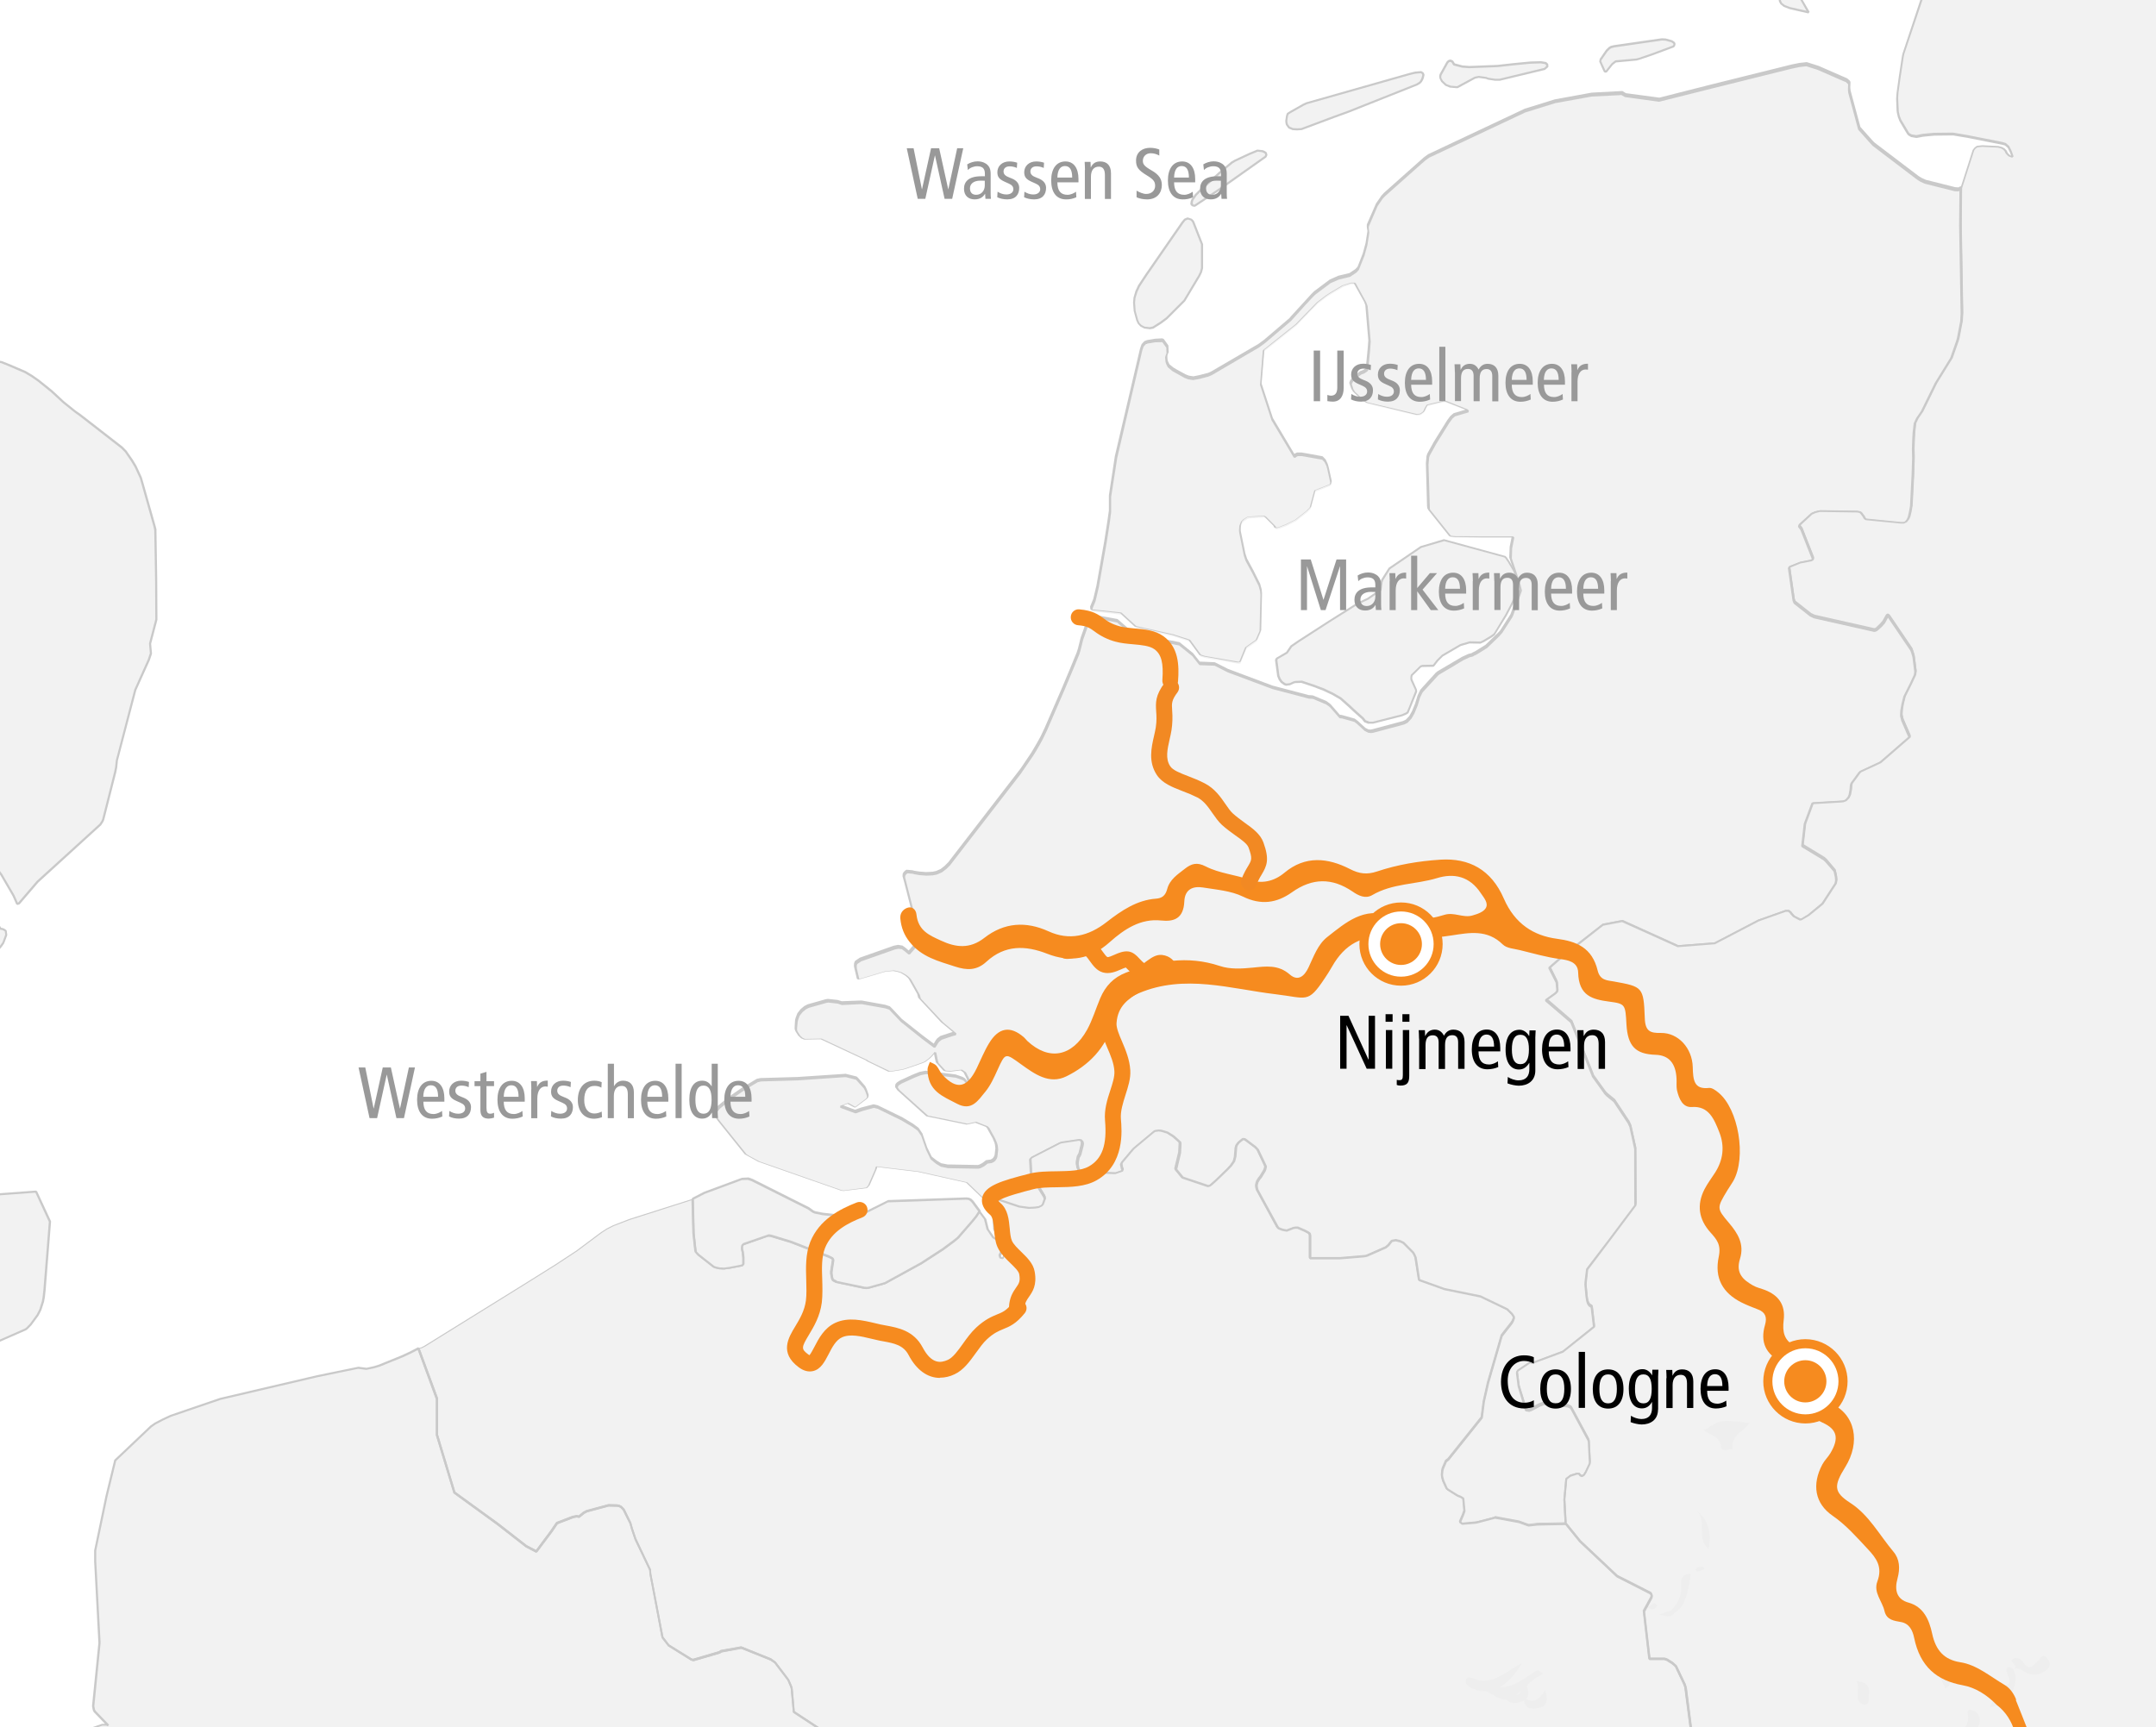 <?xml version="1.0" encoding="UTF-8"?>
<svg xmlns="http://www.w3.org/2000/svg" id="Ebene_1" version="1.1" viewBox="0 0 202.27 162.09">
  <rect x="0" y="0" width="202.27" height="162.09" fill="#333333" stroke="none"/>
  <defs>
    <style>
      .st0 {
        stroke: #f68b1f;
        stroke-miterlimit: 10;
        stroke-width: .25px;
      }

      .st0, .st1 {
        fill: #f68b1f;
      }

      .st2 {
        fill: #c9c9c9;
      }

      .st3 {
        fill: #fff;
      }

      .st4 {
        fill: #f2f2f2;
      }

      .st5 {
        fill: #eee;
      }

      .st6 {
        fill: #999;
      }

      .st7 {
        fill: #f28923;
      }
    </style>
  </defs>
  <path id="BG" class="st3" d="M-2.42,168.1c4.11.05,8.03.68,11.36,2.08.5.21,1,.39,1.5.57,4.83,0,9.65-.05,14.48-.17,5.72-.13,11.45-.28,17.17-.42h.42c.39-.02.77-.03,1.16-.04,14.77-.37,29.54-.74,44.31-1.11,19.73-.49,39.46-1.33,59.19-1.68,4.09-.07,8.15-.06,12.21,0,15.92-1.07,31.88-2.33,47.81-2.96,1.76-20.86.93-41.95,1.95-62.86-.29-4.07-.57-8.14-.87-12.2-1.65-22.03-.54-43.83-.22-65.87.12-8.53-.42-16.7.27-25.01-7.16.02-14.31.05-21.38-.1l-75.82-1.62c-38.25-.81-76.58-.22-114.85-1.2-.63,13.57-1.35,27.14-1.77,40.71-.78,24.81-.13,49.67.59,74.47.56,19.14,1.32,38.3,2.5,57.42Z"></path>
  <g id="laender">
    <path class="st4" d="M47.33,167.2c14.1-.33,28.19-.69,42.28-1.04l-.02-.05-3.93-3.54-.16-.02-1.53.52-2.92.27-3.57-.7-3.03-1.99-.16-1.87-.03-.35-.05-.18-.26-.6-.09-.12-.1-.12-1.06-1.4-.38-.27-2.78-1.12-1.91.35-.13.1-2.47.72-.17-.05-2.13-1.32-.1-.12-.48-.62-.04-.18-1.1-5.8-.03-.37-1.38-2.89-.33-.97-.13-.5-.56-1.15-.08-.15-.24-.25-.15-.07-.2-.05-.83-.02-2.03.55-.28.15-.46.37-.22-.05-.35.07-1.49.57-.54.8-1.4,1.87-.95-.5-2.65-2.07-4.08-2.96-1.63-5.4v-3.44s-1.74-4.71-1.74-4.71l-.78.4-.76.35-2.15.87-.49.15-.7.15-.78-.1-3.85.8-9.06,2.12-4.67,1.59-.74.35-.72.37-.39.27-3.36,3.19-.82,3.36-1.06,5.08v1.02s.4,7.67.4,7.67l-.6,5.93.07.35.08.15,1.27,1.32-.17-.07h-.41l-.78.27-.15.1-.08.15-.1.35-.46,2.94v.17s-.3,1.35-.3,1.35c13.21,0,26.42.32,39.63.01h0ZM171.53-1.01l-.05.07-.16-.02-.09-.05h-.66l-.69.2-.12.05-.73.55-.08.1.12.22.62,1.07-1.75-.4-.54-.2-.29-.22-.12-.22-.05-.32v-.35s.09-.3.09-.3l.06-.1.2-.17,2.42-.77h.34l.42.1.99.65.07.12h0ZM207.75,167.88c-.42-2.5-.73-5.03-.85-7.63-.53-11.05.97-22.1,1.07-33.15.11-11.5-.75-23-.67-34.52.16-22.3.29-44.59.33-66.89.02-9.47,0-18.99-.11-28.51-8.49.7-17,.91-25.52.92l-1.3,1.24-.18.17-.25.47-1.7,5.11-.06.3-.29,1.92-.2,1.44-.03.52.04,1.1.02.17.1.42.15.37.59,1,.14.22.09.1.23.12.48.07.59-.12,1.05-.1,1.78-.02,1.34.22,3.27.65.28.07.29.25.23.47.18.5-.28-.1-.1-.07-.17-.17-.12-.25-.17-.17-.22-.12-.3-.07-1.49-.07-.48.05-.2.15-.15.2-1.14,3.56-.04,3.46.14,8.27-.04.72-.31,1.62-.08.27-.14.4-.42,1.2-1.45,2.34-1.3,2.66-.44.65-.22.47-.09.82-.04.67-.03.9.02.82-.05,1.59-.15,2.94-.11.6-.11.45-.11.22-.15.2-.23.12h-.34l-3.25-.32-.11-.08-.12-.22-.23-.3-.1-.08-.23-.05-3.51-.05-.42.1-.35.15-1.11,1.02-.06.13.22.3.1.25.97,2.49-.04.12-.1.07-1.04.2-1,.4-.04.12.42,2.99.1.25,1.48,1.17.34.17,5.63,1.27.15-.03.1-.08.36-.35.25-.27.31-.57.11-.07.1.07,2.11,3.11.1.25.11.4.17,1.37-.04.32-.36.77-.62,1.25-.18.7-.1.62-.02.32v.18l.1.42.67,1.57-.34.3-2.4,2.09-1.88.87-.1.1-.73,1-.04.15-.04.47-.09.45-.1.25-.25.27-.25.1-.31.03-2.57.15-.71,1.92-.24,2.09,2.04,1.25.19.18.79.92.12.57.02.3-.06.3-1.23,1.89-.38.32-.95.77-.68.4-.12.02-.58-.3-.26-.27-.06-.1-.19-.15h-.29l-2.52.9-2.09,1.1-2.01,1.05-3.46.27-5.24-2.37-1.82.35-3.74,2.94-1.26,1.1.07.12.52,1.02.1.22.06.7-.03.15-.15.17-.89.65,2.38,2.04,1.99,4.98.04.13,1.15,1.59.16.17.68.55,1.35,2.04.16.35.45,2.07v.15s.03,5.03.03,5.03l-.02.15-2.46,3.29-1.99,2.61-.08.12-.13,1.1-.02.15v.15s.09,1.1.09,1.1l.06.42.09.27.13.2.21.12.22,1.87-2.93,2.34-2.88,1.07-.1-.07-.14.03-1.1.75-.07.1-.02.12.16,1.22.69,2.27.26.05.24-.1.76-.4.38-.15h.13l2.13.22.25.1.09.1,1.61,2.99.03.1.1,1.97-.02.15-.39.82-.12.2-.1.07-.12.05-.14-.05-.15-.18h-.17l-.62.2-.38.3-.02.15-.16,1.79.12,2.22,1.33,1.64,3.49,3.29,3.15,1.59.07.12.03.12-.04.15-.71,1.29.52,4.46h1.39l.25.07.51.32.33.27.83,1.74.08.25.02.12.74,5.7-1.4.49c15.07.27,29.91,1.55,44.99,3.68,1.77-.13,3.53-.27,5.29-.43h0Z"></path>
    <path class="st4" d="M40.98,134.68l1.63,5.4,4.08,2.96,2.65,2.07.95.5,1.4-1.87.54-.8,1.49-.57.35-.07.22.05.46-.37.28-.15,2.03-.55.83.02.2.05.15.07.24.25.08.15.56,1.15.13.5.33.97,1.38,2.89.03.37,1.1,5.8.04.18.48.62.1.12,2.13,1.32.17.05,2.47-.72.13-.1,1.91-.35,2.78,1.12.38.27,1.06,1.4.1.12.09.12.26.6.05.18.03.35.16,1.87,3.03,1.99,3.57.7,2.92-.27,1.53-.52.16.02,3.93,3.54.02.05c2.84-.07,5.68-.14,8.51-.21,15.9-.4,31.79-1.06,47.69-1.34,3.91-.07,7.78-.05,11.65.02l1.4-.49-.74-5.7-.02-.12-.08-.25-.83-1.74-.33-.27-.51-.32-.25-.07h-1.39l-.52-4.46.71-1.29.04-.15-.03-.12-.07-.12-3.15-1.59-3.49-3.29-1.33-1.64-2.65.05-.85.1-.88-.32-2.27-.42-1.71.45-.16.02-1.2.1-.21-.15.29-.67.13-.37-.02-.2-.1-.97-.25-.15-.32-.12-.87-.55-.12-.1-.34-.75-.09-.35-.02-.17.04-.42.05-.2.29-.67.23-.17,3.12-3.91.19-1.49.4-1.77,1.27-4.41.94-1.2.1-.15.12-.3v-.12s-.18-.27-.18-.27l-.46-.45-2.49-1.19-3.4-.7-2.37-.85-.33-2.12-.14-.3-.1-.15-.91-.92-.31-.15-.2-.05-.22-.05-.35.07-.32.4-.24.2-1.75.77-.16.05-.19.03-2.18.17h-2.82v-2.12s-.05-.17-.05-.17l-.12-.1-.32-.17-.69-.3h-.21l-.16.03-.65.25-.4-.08-.35-.12-.12-.12-1.76-3.24-.14-.27-.04-.18-.02-.2.04-.2.07-.2.18-.27.11-.12.36-.6.07-.18.04-.22-.26-.55-.49-1.05-.21-.22-.99-.75-.18-.03-.37.3-.21.27-.05.2-.08.87-.1.4-.29.42-.33.35-1.05,1.02-.47.42-.13.1-.19.05-2.39-.8-.63-.77.37-1.54.04-.82-.02-.17-.61-.55-.59-.37-.58-.17-.22-.03-.37.05-.37.3-1.6,1.35-.21.25-.85,1.02-.08.17.07.35.07.15-.05.15-.65.22h-.18l-3.03-.12-.16-.05-.15-.3-.06-.35v-.2l.09-.45.16-.3.05-.2.16-.62.03-.22-.04-.15-.12-.12-.18-.03-1.65.25-.15.05-2.62,1.34-.11.12.09,1.64.14.32.51.62.58.95.04.2-.19.52-.11.12-.29.15-.35.05-.6.03-.9-.12-.37-.12-2.09-.7-.85.07.27.97.6.57.09,1.32.23.47,1.15.87-.56,1.39-.23-.05-.07-.22.4-.8-.02-.17-.1-.15-.89-.55-.53-.77-.24-.97-.53-.7-.33.5-.41.5-1.3,1.49-.36.3-1.04.77-2.03,1.32-3.4,1.87-1.52.42-.19.03-.22-.03-2.6-.55-.32-.17-.07-.12-.1-.5v-.2l.17-1.12-.1-.12-.32-.15-3.53-1.37-1.9-.57-.22-.03-.17.05-2.2.77-.11.12-.03.22.02.18.05.17.06.55v.62s-.11.12-.11.12l-1.16.22-.55.07-.43-.03-.4-.1-.15-.07-1.42-1.12-.23-.25-.04-.15-.18-1.64-.08-3.19-5.93,1.89-1.49.57-.58.3-.54.35-2.33,1.74-2.01,1.32-2.86,1.79-9.39,5.83-.29.15-.28.07,1.73,4.71v3.43s.01,0,.01,0Z"></path>
    <path class="st4" d="M77.16,113.94l3.03.32.16-.05,2.92-1.47,7.34-.25.22.03.17.07.13.12.08.07.66.9-.33.5-.41.5-1.3,1.49-.36.3-1.04.77-2.03,1.32-3.4,1.87-1.52.42-.19.03-.22-.03-2.6-.55-.32-.17-.07-.12-.1-.5v-.2l.17-1.12-.1-.12-.32-.15-3.53-1.37-1.9-.57-.22-.03-.16.05-2.2.77-.11.12-.03.22.02.18.05.17.06.55v.62s-.11.12-.11.12l-1.16.22-.55.07-.43-.03-.4-.1-.15-.07-1.42-1.12-.23-.25-.04-.15-.18-1.64-.08-3.19,1.11-.57,3.5-1.29.59-.03.37.12,2.78,1.39,2.53,1.27.42.3.17.07.73.15ZM139.19,60.17l-.3.15-1.03-.03-.83.25-1.71,1-.45.45-.38.5-1.06.03-.15.05-.25.25-.58.57-.04.22.02.2.42.92.02.18-.65,1.62-.15.35-.14.1-.4.18-2.74.7h-.4l-.35-.12-.21-.27-.86-.77-.37-.35-.84-.75-.78-.45-.83-.4-.93-.35-1.14-.37-.6.03-.17.05-.3.15-.36.05-.16-.05-.14-.1-.13-.1-.19-.27-.12-.3-.2-1.49.07-.15.94-.55.4-.6.68-.47,2.9-1.87,2.65-1.67.97-.45,1.18-.82.11-.77.07-.2.65-1.04,2.96-2.02,2.18-.65,5.7,1.54.13.12.25.37.5.85.18.47.05.65-.23,1.52-.25.52-.51.97-1.02,1.67-.1.15-.27.2-.71.42h0ZM108.19,30.74l-.34.07-.47-.05-.34-.17-.22-.22-.15-.32-.23-.87-.05-.77.04-.45.18-.6.24-.52.67-1.02,3.41-4.93.2-.25.28-.12.32.1.13.12.08.12.82,2.07v2.24l-.11.4-.17.35-.83,1.39-.56.92-1.67,1.67-.54.4-.71.45h0ZM114.17,17.94l-2.1,1.39-.21-.05-.1-.12.04-.25.07-.17.3-.42.6-.6,1.63-1.47.77-.65.4-.32.29-.17,1.34-.62.77-.32.45.05.18.07.16.1.05.17-.08.17-4.55,3.21ZM122.1,12.14l-.39.02-.43-.02-.36-.15-.2-.27-.04-.17-.02-.2.07-.45.07-.2.27-.17,1.18-.67.31-.15,9.67-2.74.53-.12.56-.05.15.1.07.15-.07.27-.07.17-.1.17-.11.12-.29.17-6.45,2.56-1.3.47s-3.05,1.14-3.05,1.15Z"></path>
    <path class="st4" d="M173.55,8.68l.93,3.44,1.18,1.32.17.17,4.13,3.14.32.2.39.17,2.76.7.34.02.13-.05.1-.1-.04,3.46.14,8.27-.04.72-.31,1.62-.08.27-.14.4-.42,1.2-1.45,2.34-1.3,2.66-.44.65-.22.47-.09.82-.04.67-.03.9.02.82-.05,1.59-.15,2.94-.11.6-.11.45-.11.22-.15.2-.23.12h-.34l-3.25-.32-.1-.07-.12-.22-.23-.3-.1-.08-.23-.05-3.51-.05-.42.1-.35.15-1.11,1.02-.06.13.22.3.1.25.97,2.49-.04.12-.1.07-1.04.2-1,.4-.04.12.42,2.99.1.25,1.48,1.17.34.17,5.63,1.27.15-.03.1-.07.36-.35.25-.27.31-.57.11-.07.1.07,2.11,3.11.1.25.11.4.17,1.37-.04.32-.36.77-.62,1.25-.18.7-.1.62-.02.32v.18l.1.42.67,1.57-.34.3-2.4,2.09-1.88.87-.1.1-.73,1-.04.15-.04.47-.09.45-.1.25-.25.27-.25.1-.31.03-2.57.15-.71,1.92-.24,2.09,2.04,1.25.19.18.79.92.12.57.02.3-.06.3-1.23,1.89-.38.32-.95.77-.68.4-.12.02-.58-.3-.26-.27-.06-.1-.19-.15h-.29l-2.53.9-2.09,1.1-2.01,1.05-3.46.27-5.24-2.37-1.82.35-3.74,2.94-1.26,1.1.07.12.52,1.02.1.22.06.7-.03.15-.15.17-.89.65,2.38,2.04,1.99,4.98.04.13,1.15,1.59.16.17.68.55,1.35,2.04.16.35.45,2.07v.15s.03,5.03.03,5.03l-.02.15-2.46,3.29-1.99,2.61-.08.12-.13,1.1-.02.15v.15s.09,1.1.09,1.1l.06.42.09.27.13.2.21.12.22,1.87-2.93,2.34-2.88,1.07-.1-.07-.14.03-1.1.75-.07.1-.02.12.16,1.22.69,2.27.27.05.24-.1.76-.4.38-.15h.13l2.13.22.25.1.09.1,1.61,2.99.03.1.1,1.97-.02.15-.39.82-.12.2-.1.07-.12.05-.14-.05-.15-.18h-.17l-.62.2-.38.3-.02.15-.16,1.79.12,2.22-2.65.05-.85.1-.88-.32-2.27-.42-1.71.45-.16.02-1.2.1-.21-.15.29-.67.13-.37-.02-.2-.1-.97-.25-.15-.32-.12-.87-.55-.12-.1-.34-.75-.09-.35-.02-.17.04-.42.05-.2.29-.67.23-.17,3.12-3.91.19-1.49.4-1.77,1.27-4.41.94-1.2.1-.15.12-.3v-.12s-.18-.27-.18-.27l-.46-.45-2.49-1.19-3.4-.7-2.37-.85-.33-2.12-.14-.3-.1-.15-.91-.92-.31-.15-.2-.05-.22-.05-.35.07-.32.4-.24.2-1.75.77-.16.05-.19.03-2.18.17h-2.82v-2.12s-.05-.17-.05-.17l-.12-.1-.32-.18-.69-.3h-.21l-.16.03-.65.25-.4-.08-.35-.12-.12-.12-1.76-3.24-.14-.27-.04-.18-.02-.2.04-.2.07-.2.18-.27.11-.12.36-.6.07-.18.04-.22-.26-.55-.49-1.05-.21-.22-.99-.75-.18-.03-.37.3-.21.27-.05.2-.08.87-.1.4-.29.42-.33.35-1.05,1.02-.47.42-.13.1-.19.05-2.39-.8-.63-.77.37-1.54.04-.82-.02-.18-.61-.55-.59-.37-.58-.17-.22-.03-.37.05-.37.3-1.6,1.35-.21.25-.85,1.02-.08.18.07.35.07.15-.05.15-.65.22h-.18l-3.03-.12-.16-.05-.15-.3-.06-.35v-.2l.09-.45.16-.3.05-.2.16-.62.03-.22-.04-.15-.12-.12-.18-.03-1.64.25-.15.05-2.62,1.34-.11.12.09,1.64.14.32.51.62.58.95.04.2-.19.52-.11.12-.29.15-.35.05-.6.03-.9-.12-.37-.12-2.09-.7-.85.07-1.55-1.49-4.54-1.02-3.94-.47-.04.22-.07.18-.59,1.34-.22.25-2.17.27-.21-.03-7.75-2.71-.92-.5-.3-.18-2.52-3.14-.29-.4-.08-.12v-.2s.18-.32.18-.32l.22-.25.36-.3.64-.52.79-.55.41-.27.97-.6.42-.25.35-.07,3.46-.1,4.37-.3h.14l.98.25.12.12.64.72.15.3.17.47-.03.2-.11.12-1.05.8-.68-.37-.71.25,1.4.52.64-.22,1.09-.3.22.05.18.05,2.24,1.1,1.04.62.48.35.36.52.05.18.4,1.12.43.9.48.37.45.27.63.12h.2l2.66.05.16-.05.29-.15.36-.27.4-.05.15-.07.13-.1.1-.15.07-.17.07-.65-.04-.37-.04-.17-.19-.45-.55-1-.13-.12-1.03-.4-.45.1-.35.08-3.75-.77-2.71-2.44-.17-.25.03-.2.11-.12.27-.18,1.21-.55.63-.25.53-.1,2.81.35.64.22.17.1.36.47.04-.03.03-.22-.11-.32-.14-.27-.15-.3-.32-.22-.63.07-.37.05-.44-.03-.15-.05-.67-.72-.08-.32-.14-.7-.1.15-.21.25-.23.22-.39.3-.3.12-1.45.5-.34.1-.9.15-.39.03-1.97-.95-.15-.1-4.26-1.99-1.53.03-.25-.1-.25-.22-.27-.42-.05-.15v-.2s.04-.65.04-.65l.05-.2.14-.37.3-.37.34-.27.29-.15,1.68-.47.19-.03.89.1.38.12,1.67-.07h.21l2.19.4.4.12.22.22.89.95,1.94,1.54,1.16.87.27-.45.11-.12.26-.2.97-.32.37-.1-1.26-1.05-2.1-2.24-.09-.35-.8-1.42-.1-.12-.25-.22-.45-.27-.38-.12-.39-.07-.77.07-2.53.75-.25-1.05-.03-.18v-.2s.08-.17.08-.17l.41-.27,3.18-1.12.36-.07.36.05.28.2.37.32,1.04-1.2-1.38-5.4-.15-.52v-.2s.1-.15.1-.15l.19-.17.55.05.17.05.46.07.65.05.6-.03.36-.07.45-.2.39-.3.35-.35,6.6-8.54.2-.27.97-1.44.28-.45.36-.62.26-.47.4-.82,1.64-3.79.72-1.72.65-1.59.12-.37.26-1.02.53-1.49.28-.45.23-.17,2.28.42,1.52,1.32,4.29.85,1.26,1.02.65.82,1.41.05,1.23.62,4.19,1.57,3.4.9.39.03.17.07,1.08.45.28.2.12.1.87,1,.23.03.81.22.35.1.27.2.73.67.31.15.21.03.19-.03,2.9-.77.3-.15.33-.35.27-.47.29-.72.23-.77.24-.5.22-.25,1.23-1.34.15-.12,1.27-.75.53-.32.47-.27.6-.27.32-.08.06-.05.26-.12.41-.25.32-.2.23-.15,1.12-1.07.14-.15.15-.17.94-1.47.08-.17.79-2.27-.18-.72-.77-2.27.04-1,.2-1h-2.98l-2.48-.03-.44-.05-1.95-2.44-.08-.12-.02-.2-.11-4.01.06-.67.06-.2.62-1.12,1.24-1.99.29-.4.26-.22,1.29-.37-.12-.12-1.96-.77-.17-.03-1.58.37-.19.32-.07.17-.09.15-.28.2-.35.05-4.49-1.07-.19-.05-.45-.3-.74-.7-.17-.27-.16-.5.08-.2.19-.27.67-.52.32-.12.28-.2.02-.22.16-1.64.06-.8-.28-3.31-.11-.32-1-1.82h-.36l-.77.25-1.12.67-.42.27-.82.62-2.01,2.07-3.04,2.42-.27,3.21,1.07,3.26,2.08,3.49.13-.1.15-.08h.43l.46.08,1.47.27.24.25.14.27.06.15.1.35.27,1.22-.06.22-1.46.57-.42,1.59-.35.35-1.04.82-.9.45-.64.25-.16.05h-.21l-.06-.17-.83-.82-.15-.1-1.41.08-.18.05-.28.17-.23.22-.14.37-.03.37v.2s.44,2.14.44,2.14l.17.5.62,1.15.61,1.22.14.52.03.35-.08,3.41-.38.87-.98.7-.56,1.37-.18.03-.19-.03-2.95-.52-.41-.12-1.02-1.4-1.54-.5-3.5-.77-1.39-1.27-2.75-.3-.02-.2.29-.7.3-1.27.74-4.21.3-1.92.13-.92v-1.44s.56-3.66.56-3.66l2.35-10.09.13-.37.22-.25.26-.1.75-.12.6-.03.1.03.41.57.02.57-.08.17-.05.2.04.4.05.17.15.3.4.32.3.17.82.45.31.12.47.08.53-.1.86-.22.33-.15,4.43-2.59.54-.4,2.4-2.04.12-.15,1.25-1.37.69-.75.25-.25,1.46-1.1.79-.35,1.04-.25.55-.37.23-.25.08-.17.43-1.12.27-.97.18-1.17-.06-.37v-.2s.85-1.97.85-1.97l.5-.72.23-.25,3.33-2.96.4-.35.41-.3,9.05-4.26,2.82-.87,3.44-.62,2.48-.12.34-.02.12.07.23.12,3.17.42,4.82-1.22,7.6-1.89.73-.15.65-.07,1.1.35,2.4,1.05.24.1.2.17.07.1-.02.52.02.3h0ZM137.18,6.26l.67.05,2.62-.1,1.54-.17,1.56-.15,1-.03.44.07.13.12.02.2-.25.22-4.24,1.02h-.4l-.65-.1-.18-.07-.71-.1-.35.07-1.65.9-.66-.05-.39-.15-.38-.35-.15-.3-.02-.2.02-.12.63-1.14.12-.12.17-.05.18.07.17.27.77.2h0ZM150.7,6.73h-.15l-.12-.25-.31-.7.03-.17.07-.1.51-.75.27-.25.13-.07.28-.07,4.51-.65.35.03.55.15.22.15.05.12-.03.12-.09.1-2.02.75-1.17.4-.28.07-1.94.17-.32.25-.55.7h0ZM.11,88.76l.19-.27.28-.75-.05-.37-.15-.1-.15-.07-.18-.03-.76-1.22c-.04,1.31-.08,2.62-.13,3.93l.51-.59.44-.52h0ZM14.66,58.11l-.02-3.74-.07-4.46v-.2s-.09-.35-.09-.35l-.71-2.52-.43-1.52-.15-.5-.5-1.07-.35-.57-.57-.82-.36-.37-3.55-2.76-.42-.32-.42-.3-1.09-.87-1.13-1.05-1.21-.97-.64-.45-.63-.37-1.45-.62-.73-.3-1.43-.28c-.17,3.9-.86,7.72-1.96,11.49.1,6.19,1.08,12.41,1.83,18.49.72,5.89.85,11.81.77,17.74l.25.14.29.22.21.27,1.15,1.97.34.77.16-.05,1.75-2.04,5.88-5.35.2-.3.08-.17,1.13-4.46.09-.45.07-.65,1.73-6.62,1.27-2.81.2-.6-.09-.92.6-2.26h0ZM-1.91,112.24c-.31,4.77-.67,9.54-1.08,14.31l1.25-.44.35-.05.95-.05,2.83-1.25.14-.1.34-.35.66-.9.25-.5.25-.77.08-.42.07-.65.51-6.43-1.3-2.81-5.29.4h0Z"></path>
  </g>
  <g id="gebirge_klein">
    <path class="st5" d="M159.8,134.17c.17-.06.28-.07.37-.13,1.15-.79,1.4-.83,3.98-.51-.63.81-1.8,1.23-1.6,2.43-.4.06-1.05.31-1.1-.21-.1-1.03-.99-1.03-1.65-1.58h0ZM144.77,157.06c-.99.49-1.68,1.25-2.4,1.9-1.23,1.11-2.02.14-2.95-.26-.13-.06-.19-.36-.22-.55,0-.05.29-.22.37-.18,1.85.97,3.12-.32,4.5-1.15.29-.17.37.01.7.25ZM188.9,156.62c.65,1.49-.41,3.29-2.22,3.6.44-.8.51-1.73,1.54-2.1.55-.19.26-.63.1-1.07-.22-.58.06-.79.61-.41l-.03-.03Z"></path>
    <path class="st5" d="M188.93,156.64c.57-.38-.6-.68-.07-.98.38-.21.76.04.99.37.59.87.92.17,1.35-.18.24-.19.42-.79.87-.24.34.41.29.85-.13,1.14-.42.3-.85.47-1.47.35-.56-.11-.94-.71-1.57-.49,0,0,.02.02.03.03h0ZM156.81,151.1c.62-.66,1-1.4.91-2.34-.06-.62.16-1.08.89-1.08q-.32,3.09-1.53,3.67l-.28-.25h0ZM159.17,141.77c1.14.88,1.4,2.03,1.12,3.59-1.22-1.07-.08-2.71-1.12-3.59ZM182.52,158.45c-.15-.3-.31-.59-.45-.9-.35-.74.22-1.21.55-1.73.12-.19.44-.28.55-.08.24.45.17.91-.12,1.38-.17.27-.11.69-.15,1.04l-.38.29h0ZM184.04,162.4c.41-.38.67-.82.6-1.42-.02-.18-.16-.59.27-.52.24.03.54.19.65.38.52.87-.07,1.7-1.23,1.8l-.29-.24ZM174.18,157.76c1.52.11,1.12,1.07,1.13,1.8,0,.37-.33.49-.56.37-.95-.48-.13-1.35-.57-2.16ZM142.95,159.22c.96.82,1.49.15,2.02-.64.21.82.3,1.5-.58,1.68-.66.13-1.43.2-1.44-1.04ZM157.09,151.35c-.35.53-.81.29-1.41.16l1.13-.41.28.25ZM159.91,147.25c-.23.08-.43.19-.64.2-.15,0-.3-.18-.12-.3.15-.11.39-.11.59-.13.04,0,.1.13.17.23ZM142.76,156.08c-1.27,2.29-3.09,3.12-4.67,2.34-.31-.15-.6-.32-.57-.72.02-.32.36-.33.51-.26,1.95.9,3.21-.62,4.74-1.36h0ZM155.49,150.66l-.27-.25"></path>
    <path class="st5" d="M143.15,157.96c.39.93.37,1.68-.88,1.83-.5.06-1.05-.14-1-.63.07-.76.5-.12.81-.09.84.08.38-.98,1.07-1.11ZM155.49,150.66c-.25.44-.58.39-.94.16l.67-.41.27.25h0Z"></path>
  </g>
  <g id="laendergrenzen_Kopie">
    <path class="st2" d="M7.81,167.18l.29-1.36.47-3.09.09-.33.07-.13.11-.08.76-.26h.37l.15.07.11-.16-1.26-1.31-.06-.12-.06-.32.59-5.93-.41-7.66v-1s1.06-5.08,1.06-5.08l.81-3.33,3.33-3.16.38-.27.71-.37.73-.34,4.66-1.59,9.06-2.12,3.83-.79.77.1.74-.15.5-.15,2.15-.87.76-.35.68-.35,1.69,4.58v3.42s1.65,5.43,1.65,5.43l.04.05,4.07,2.96,2.67,2.08.95.5.13-.03,1.4-1.87.53-.77,1.45-.56.33-.07.19.04.09-.02.44-.36.26-.14,2.02-.54.8.02.18.04.13.07.22.23.63,1.26.14.5.33.98,1.37,2.87.03.37,1.1,5.81.04.18.6.78,2.15,1.34.2.06h.06l2.47-.72.14-.1,1.85-.34,2.74,1.1.37.26,1.06,1.39.17.23.25.59.05.16.2,2.21.04.07,3.03,1.99,3.6.71h.03s2.94-.28,2.94-.28l1.51-.51.11.02,3.89,3.5h0s.21,0,.21,0l-.04-.11-3.96-3.57-.05-.02-.16-.02-1.55.52-2.91.27-3.54-.69-2.98-1.96-.16-1.82-.04-.37-.06-.19-.27-.62-1.25-1.65-.43-.31-2.78-1.12h-.06s-1.9.34-1.9.34l-.16.11-2.43.71-.13-.04-2.1-1.3-.55-.72-1.14-5.94-.02-.37-1.38-2.91-.33-.97-.14-.52-.56-1.15-.08-.15-.26-.27-.19-.1-.22-.05-.83-.02-2.08.56-.3.16-.42.34-.17-.04-.41.08-1.49.57-.05.04-.54.79-1.34,1.8-.86-.45-2.66-2.07-4.05-2.94-1.62-5.36v-3.42s-1.75-4.74-1.75-4.74l-.14-.05-.77.4-.75.35-2.14.87-.48.15-.68.15-.77-.1-3.89.8-9.07,2.12-4.68,1.6-.75.35-.73.38-.4.28-3.36,3.19-.03.05-.82,3.37-1.06,5.1v1.03s.4,7.65.4,7.65l-.6,5.93.07.38.09.18,1.06,1.1h-.27l-.82.28-.17.11-.12.21-.1.36-.46,2.95v.16s-.31,1.39-.31,1.39c.07,0,.14,0,.21,0h0ZM167.02-1.03l-.08.12-.09.35V-.19s.04.32.04.32l.13.25.32.26.57.22,1.75.4.11-.15-.62-1.07-.09-.17.73-.57.11-.05.68-.19h.62l.06.04.2.04.1-.04.05-.07v-.11s-.07-.12-.07-.12l-1.02-.68-.41-.1h-.44s-2.42.76-2.42.76l-.24.19h0ZM169.72-1.8h.3s.41.09.41.09l.96.62h0s-.05,0-.05,0l-.07-.04h-.05s-.66-.01-.66-.01l-.73.21-.14.06-.73.55-.1.12v.11s.62,1.1.62,1.1l-1.51-.34-.52-.19-.26-.2-.1-.19-.05-.29v-.33s.08-.28.08-.28l.04-.07.17-.15,2.39-.76h0ZM148.66,138.15l-.11.18-.07.05-.07.03-.08-.03-.13-.15-.08-.04h-.17l-.65.2-.41.32-.04.07-.18,1.96.12,2.22.02.06,1.34,1.65,3.49,3.29,3.14,1.6.05.08.02.09-.03.11-.7,1.28v.06s.51,4.46.51,4.46l.1.09h1.37l.22.07.49.31.31.26.81,1.71.08.24.75,5.74-1.43.5-.11.07h.49s1.2-.41,1.2-.41l.07-.11-.74-5.71-.03-.14-.08-.26-.83-1.74-.36-.32-.51-.32-.28-.09h-1.33s-.51-4.34-.51-4.34l.69-1.27.04-.18-.03-.17-.08-.15-.04-.04-3.13-1.59-3.47-3.27-1.31-1.62-.12-2.17.16-1.79v-.11s.35-.26.35-.26l.59-.19h.11l.12.14.04.03.14.05h.07s.12-.05.12-.05l.12-.09.15-.24.39-.82.03-.2-.1-1.97-.04-.14-1.62-3.01-.09-.1-.29-.13-2.17-.23h-.13l-.42.16-.75.39-.21.09-.18-.03-.67-2.19-.16-1.21v-.09s.06-.07.06-.07l1.07-.72h.07s.07.04.07.04h.09s2.88-1.06,2.88-1.06l2.96-2.36.04-.09-.22-1.87-.05-.07-.19-.11-.11-.17-.08-.24-.06-.42-.1-1.08.15-1.37,2.05-2.71,2.46-3.29.02-.05.02-.16-.02-5.04v-.16s-.47-2.09-.47-2.09l-.17-.36-1.35-2.04-.69-.56-.16-.16-1.14-1.58-.03-.12-1.99-4.98-2.32-2,.81-.59.15-.17.02-.05.03-.15v-.03l-.06-.7-.63-1.28-.03-.05,1.19-1.04,3.72-2.92,1.76-.34,5.21,2.35h.05s3.46-.27,3.46-.27l4.12-2.15,2.51-.89h.24l.15.12.06.1.26.27.6.32h.07s.12-.02.12-.02l.72-.42.95-.77.38-.32,1.25-1.92.07-.33v-.03s-.03-.31-.03-.31l-.12-.57-.82-.97-.21-.19-1.99-1.21.23-2,.69-1.86,2.51-.15.31-.03.28-.11.29-.3.13-.3.09-.46.04-.46.04-.13.71-.97.08-.08,1.86-.86,2.43-2.11.34-.3.02-.11-.67-1.55-.1-.4v-.17l.02-.32.1-.61.17-.68.62-1.25.36-.77.05-.35-.18-1.41-.12-.41-.1-.27-2.11-3.11-.13-.1h-.12s-.11.07-.11.07l-.33.59-.24.27-.35.34-.08.06-.1.02-5.59-1.26-.33-.16-1.46-1.15-.08-.2-.42-2.96.02-.06.94-.38,1.04-.2.15-.09.04-.05.04-.12v-.07s-.98-2.49-.98-2.49l-.1-.25-.2-.27.02-.05,1.08-1,.32-.14.4-.1,3.49.05.21.04.08.06.21.27.12.22.13.11.05.02,3.26.32h.34l.28-.14.19-.24.12-.24.11-.46.11-.61.15-2.94.05-1.6-.02-.82.03-.89.04-.67.09-.81.21-.44.45-.66,1.3-2.65,1.46-2.36.42-1.2.14-.4.08-.28.31-1.63.04-.73-.14-8.26.03-3.45,1.13-3.53.13-.17.17-.12.44-.05,1.47.07.29.07.2.11.15.15.11.23.2.21.1.07.31.11.13-.13-.18-.5-.23-.47-.32-.28-.33-.1-3.28-.65-1.35-.23-1.79.02-1.07.1-.57.12-.44-.07-.2-.11-.06-.07-.72-1.2-.14-.36-.09-.41-.06-1.25.03-.52.2-1.44.29-1.91.06-.29L180.36.01l.24-.46,1.53-1.45h-.29s-1.39,1.32-1.39,1.32l-.27.51-1.7,5.12-.06.3-.29,1.92-.2,1.45-.04.53.04,1.1.02.19.1.44.15.39.59,1,.15.24.09.1.26.15.51.09.62-.12,1.05-.1,1.76-.02,1.33.22,3.27.65.26.07.26.22.22.44.11.3-.07-.03-.08-.06-.16-.16-.11-.23-.19-.2-.25-.14-.35-.09-1.5-.07-.48.05-.05.02-.2.15-.17.22-1.15,3.59-.04,3.49.14,8.26-.04.71-.31,1.61-.08.27-.55,1.57-1.45,2.35-1.3,2.65-.45.66-.22.47-.1.86-.04.68-.03.9.02.82-.05,1.59-.15,2.92-.11.59-.11.43-.1.21-.13.18-.19.1h-.3l-3.22-.32-.06-.05-.12-.22-.23-.3-.12-.1-.29-.07-3.53-.05-.44.1-.35.15-1.14,1.04-.08.16v.1s.23.29.23.29l1.06,2.69-.02.06-.06.04-1.04.2-1,.4-.06.06-.04.12v.05s.42,3.01.42,3.01l.1.25.03.04,1.5,1.18.37.18,5.63,1.27h.04l.15-.03.15-.1.37-.35.26-.29.3-.55.03-.02.03.02,2.09,3.08.09.24.11.38.17,1.36-.04.3-.35.76-.63,1.26-.18.71-.11.63-.02.33v.2s.11.44.11.44l.65,1.5-2.68,2.33-1.87.87-.13.13-.73,1-.06.2-.04.46-.08.43-.1.23-.23.24-.21.09-2.87.17-.09.06-.72,1.94-.24,2.09.05.1,2.03,1.23.18.17.78.9.12.53.02.29-.05.27-1.21,1.86-1.3,1.08-.67.39h-.07s-.53-.26-.53-.26l-.23-.25-.06-.1-.21-.18-.06-.02h-.29l-2.57.91-4.08,2.13-3.42.27-5.21-2.36h-.06s-1.82.34-1.82.34l-3.79,2.96-1.26,1.1-.02.12.58,1.14.1.21.06.67-.02.11-.12.14-.89.65v.16s2.36,2.03,2.36,2.03l1.98,4.95.04.12,1.18,1.64.17.18.67.54,1.34,2.01.15.33.45,2.05.03,5.16v.12s-2.46,3.26-2.46,3.26l-2,2.62-.08.12-.14,1.14-.02.32.1,1.1.07.44.08.27.14.22.2.13.21,1.76-2.87,2.3-2.81,1.05-.06-.04-.08-.02-.14.03-1.14.76-.09.13-.03.17.17,1.26.69,2.26.08.07.27.05h.06s.25-.11.25-.11l.75-.39.36-.14h.1l2.12.22.21.09.06.06,1.6,2.97.03.09.1,1.94-.02.13-.38.8h0Z"></path>
    <path class="st2" d="M40.89,134.66l1.64,5.43.04.05,4.07,2.96,2.67,2.08.95.5.13-.03,1.4-1.87.53-.77,1.45-.56.33-.07.19.04.09-.02.44-.36.26-.14,2.02-.54.8.02.18.04.13.07.22.23.63,1.26.14.5.33.98,1.37,2.87.03.37,1.1,5.81.04.18.6.78,2.15,1.34.2.06h.06l2.47-.72.14-.1,1.85-.34,2.74,1.1.37.26,1.06,1.39.17.23.25.59.05.16.2,2.21.04.07,3.03,1.99,3.6.71h.03s2.94-.28,2.94-.28l1.51-.51.11.02,3.89,3.5h0s.21,0,.21,0l-.04-.11-3.96-3.57-.05-.02-.16-.02-1.55.52-2.91.27-3.54-.69-2.98-1.96-.16-1.82-.04-.37-.06-.19-.27-.62-1.25-1.65-.43-.31-2.78-1.12h-.06s-1.9.34-1.9.34l-.16.11-2.43.71-.13-.04-2.1-1.3-.55-.72-1.14-5.94-.02-.37-1.38-2.91-.33-.97-.14-.52-.56-1.15-.08-.15-.26-.27-.19-.1-.22-.05-.83-.02-2.08.56-.3.16-.42.34-.17-.04-.41.08-1.49.57-.05.04-.54.79-1.34,1.8-.86-.45-2.66-2.07-4.05-2.94-1.62-5.36v-3.42s-1.71-4.64-1.71-4.64l.2-.05.3-.15,9.39-5.83,2.86-1.79,2.01-1.32,2.33-1.74.53-.34.58-.29,1.49-.57,5.8-1.85.08,3.06.18,1.66.04.15.26.3,1.44,1.13.17.08.42.1.45.02.56-.07,1.16-.22.06-.04.1-.12.02-.06v-.63s-.06-.56-.06-.56l-.05-.16-.02-.15.02-.19.07-.08,2.17-.76.14-.04.19.02,1.89.57,3.52,1.37.3.14.06.07-.17,1.09v.22s.1.5.1.5l.08.15.04.04.32.17,2.64.56.25.02.2-.03,1.54-.43,3.41-1.87,2.04-1.32,1.05-.78.37-.31,1.3-1.5.42-.51.25-.38.43.57.24.95.54.81.9.57.07.11v.12s-.38.77-.38.77v.08s.07.22.07.22l.07.07.23.05.11-.06.56-1.39-.03-.12-1.14-.86-.21-.43-.09-1.3-.03-.07-.58-.55-.23-.83.71-.06,2.46.82.92.13.61-.03.35-.05.32-.16.14-.15.21-.56v-.06s-.04-.2-.04-.2l-.6-.99-.5-.61-.13-.29-.08-1.58.07-.08,2.59-1.33.13-.05,1.63-.25.13.02.08.08.03.11-.02.19-.2.81-.16.29-.1.5v.22l.06.35.16.33.06.05.16.05,3.06.13h.18l.68-.23.06-.06.05-.15v-.07s-.06-.13-.06-.13l-.06-.32.06-.13,1.05-1.25,1.6-1.34.35-.28.32-.04.21.02.57.17.56.36.58.52v.12s-.03.8-.03.8l-.37,1.54.02.09.63.77.04.03,2.39.8h.06s.19-.05.19-.05l.17-.12.48-.43,1.06-1.02.34-.36.29-.42.12-.45.07-.86.05-.18.18-.24.34-.27.11.02.96.72.2.21.73,1.55-.03.17-.06.16-.35.58-.12.14-.19.3-.07.21-.04.2v.03s.02.21.02.21l.05.2,1.91,3.51.14.15.4.15.4.07h.05s.63-.25.63-.25l.15-.02h.19l.66.29.3.16.1.08.03.13v2.11s.1.1.1.1h2.82l2.19-.18.21-.03.18-.05,1.75-.77.28-.23.29-.37.3-.06.38.09.3.14.89.89.09.14.13.29.33,2.1.07.08,2.38.85,3.37.69,2.48,1.19.43.42.16.25v.08s-.1.26-.1.26l-.09.14-.94,1.2-1.29,4.45-.4,1.78-.19,1.47-3.09,3.88-.22.17-.03.04-.3.69-.05.21-.04.44.02.19.09.37.34.75.16.14.89.56.3.12.21.12.1,1.1-.12.35-.29.67.03.12.21.15.07.02,1.21-.1.17-.03,1.68-.44,2.23.41.88.32h.05s.84-.09.84-.09l2.6-.05,1.31,1.62,3.49,3.29,3.14,1.6.05.08.02.09-.03.11-.7,1.28v.06s.51,4.46.51,4.46l.1.09h1.37l.22.07.49.31.31.26.81,1.71.08.24.75,5.74-1.43.5-.11.07h.49s1.2-.41,1.2-.41l.07-.11-.74-5.71-.03-.14-.08-.26-.83-1.74-.36-.32-.51-.32-.28-.09h-1.33s-.51-4.34-.51-4.34l.69-1.27.04-.18-.03-.17-.08-.15-.04-.04-3.13-1.59-3.47-3.27-1.33-1.64-.08-.04-2.66.05-.83.1-.88-.32-2.27-.42-1.74.45-1.32.12-.11-.08.26-.61.13-.37v-.04s-.11-1.17-.11-1.17l-.05-.08-.26-.16-.3-.12-.86-.54-.1-.09-.32-.71-.09-.34-.02-.15.04-.41.05-.18.28-.65.21-.16,3.14-3.93.02-.05.19-1.49.4-1.76,1.27-4.39.93-1.19.1-.17.12-.3v-.04s0-.13,0-.13l-.02-.05-.19-.29-.46-.45-2.54-1.22-3.38-.69-2.31-.83-.32-2.06-.15-.34-.11-.17-.91-.92-.36-.18-.42-.1-.4.07-.06.04-.3.38-.23.19-1.72.76-.15.05-2.36.2h-2.71v-2.02s-.05-.2-.05-.2l-.03-.05-.14-.11-.33-.18-.69-.3h-.04s-.22,0-.22,0l-.18.03-.63.24-.36-.07-.32-.12-.09-.1-1.76-3.22-.13-.25-.04-.16-.02-.19.03-.17.06-.18.17-.26.12-.14.37-.61.07-.19.04-.22v-.06s-.76-1.59-.76-1.59l-.24-.26-.99-.75-.05-.02-.18-.03-.08.02-.39.32-.21.27-.07.25-.07.86-.1.38-.27.4-.32.35-1.05,1.02-.47.42-.11.09-.14.04-2.33-.78-.58-.71.36-1.51.04-.84-.02-.17-.03-.06-.62-.56-.59-.37-.62-.19-.25-.02-.37.05-.05.02-1.99,1.66-1.07,1.27-.09.2v.06s.07.37.07.37l.05.11-.02.07-.58.2-3.18-.12-.1-.03-.12-.25-.06-.32v-.18s.08-.43.08-.43l.16-.29.22-.86.03-.22-.05-.19-.15-.17-.06-.03-.18-.03-1.69.25-.16.06-2.62,1.35-.14.15-.03.07.09,1.64.15.36.52.63.57.93.04.15-.17.48-.09.1-.26.13-.33.05-.58.03-.89-.12-2.46-.82h-.04s-.85.07-.85.07l-.09.13.27.97.03.05.57.55.08,1.28.24.51,1.12.86-.5,1.25-.09-.02-.04-.13.39-.76v-.06s0-.17,0-.17l-.11-.19-.91-.57-.51-.74-.24-.95-.54-.73h-.16s-.32.49-.32.49l-.41.5-1.29,1.48-.36.29-1.04.77-2.03,1.32-3.38,1.86-1.5.42-.17.03-.21-.02-2.59-.54-.28-.15-.05-.08-.09-.46v-.18l.17-1.12-.02-.08-.1-.12-.36-.18-3.53-1.37-1.91-.58-.22-.03-2.4.83-.15.15-.03.06-.03.25.02.19.05.16.06.54v.59s-.07.07-.07.07l-1.11.22-.53.07-.41-.02-.38-.09-.14-.06-1.41-1.11-.22-.23-.03-.11-.18-1.64-.08-3.19-.13-.09-5.94,1.89-1.5.58-.59.3-.55.35-2.33,1.74-2.01,1.32-2.86,1.79-9.39,5.82-.27.14-.28.08-.07.13,1.72,4.69v3.42s.01,0,.01,0Z"></path>
    <path class="st2" d="M81.32,120.96l-.25-.02-2.64-.56-.32-.17-.04-.04-.08-.15-.09-.5v-.22s.17-1.09.17-1.09l-.06-.07-.3-.14-3.52-1.37-1.89-.57-.19-.02-.14.04-2.17.76-.07.08-.02.19.02.15.05.16.07.56v.63s-.03.06-.03.06l-.1.12-.06.04-1.16.22-.56.08-.45-.02-.42-.1-.17-.08-1.44-1.13-.26-.3-.04-.15-.18-1.66-.08-3.2.05-.09,1.11-.57,3.54-1.31.59-.03h.04s.37.13.37.13l5.32,2.67.43.31.16.06.71.14,3.01.32.14-.04,2.95-1.47,7.34-.25.26.03.2.09.21.2.67.91v.11s-.32.5-.32.5l-.42.51-1.3,1.5-.37.31-1.05.78-2.04,1.32-3.41,1.87-1.54.43-.21.03h0ZM78.51,120.2l2.59.54.21.02.17-.02,1.5-.42,3.38-1.86,2.03-1.32,1.04-.77.36-.29,1.29-1.48.41-.5.28-.43-.62-.84-.18-.17-.14-.06-.21-.02-7.31.25-2.9,1.46-.22.06-3.04-.32-.73-.15-.19-.08-.44-.31-5.3-2.66-.34-.11-.55.02-3.48,1.29-1.04.54.08,3.12.18,1.64.03.11.22.23,1.41,1.11.14.06.38.09.41.02.53-.07,1.11-.22.06-.07v-.59s-.05-.54-.05-.54l-.05-.16-.02-.19.03-.25.03-.06.15-.15,2.4-.83.22.03,1.91.58,3.53,1.37.36.18.1.12.02.08-.17,1.12v.18l.09.46.05.08s.28.15.28.15ZM128.4,67.92h-.03s-.35-.13-.35-.13l-.04-.03-.21-.27-.85-.76-.37-.35-.84-.75-.76-.44-.83-.39-.92-.35-1.12-.37-.58.02-.15.05-.32.15-.36.05h-.04s-.18-.07-.18-.07l-.3-.22-.19-.27-.14-.34-.2-1.49v-.05s.08-.15.08-.15l.04-.04.92-.54.41-.6.68-.47,2.9-1.87,2.65-1.67.98-.46,1.13-.79.1-.73.08-.22.69-1.09,2.98-2.03,2.18-.65h.05l5.74,1.57.13.12.26.39.5.85.2.52.05.65-.24,1.57-.25.52-.51.97-1.14,1.85-.27.2-.72.43-.35.16-1.02-.02-.82.24-1.68.98-.44.44-.38.49-.08.04-1.05.02-.11.04-.79.78-.03.19.02.16.42.94.02.17v.05s-.8,1.97-.8,1.97l-.03.04-.14.1-.42.18-2.75.7h-.42s0,0,0,0ZM128.42,67.72h.38l2.71-.69.38-.17.1-.07.14-.32.63-1.59v-.13s-.43-.94-.43-.94l-.02-.2.04-.25.03-.06.87-.85.18-.06,1.01-.02.36-.46.48-.47,1.71-1,.89-.26,1.01.02.28-.14.7-.42.25-.18.09-.13,1.01-1.67.51-.97.24-.51.23-1.51-.05-.61-.18-.46-.49-.83-.25-.37-.1-.09-5.64-1.53-2.14.63-2.93,2-.64,1.03-.07.18-.1.75-.04.07-1.18.82-.98.46-2.64,1.66-2.89,1.87-.66.46-.42.61-.92.53-.04.09.19,1.45.12.29.17.24.25.18.12.04.32-.04.29-.14.19-.06.62-.03h.04s1.14.38,1.14.38l.93.35.84.4.78.45.86.76.37.35.86.77.21.26.31.11h0ZM139.2,60.15h0,0ZM107.85,30.89l-.5-.06-.36-.19-.24-.25-.15-.32-.24-.89-.06-.79.04-.46.18-.62.25-.54.68-1.03,3.41-4.93.24-.28.28-.12h.07s.36.12.36.12l.15.14.08.12.83,2.12v2.27s-.11.4-.11.4l-.18.37-1.39,2.32-1.69,1.69-.55.41-.75.47-.38.07ZM107.42,30.65l.43.05.31-.07.69-.44.53-.39,1.66-1.66.54-.9.83-1.39.17-.34.09-.37v-2.21l-.81-2.05-.06-.1-.1-.1-.26-.08-.23.1-.18.23-3.41,4.93-.67,1.02-.24.51-.18.58-.04.43.05.76.23.85.13.29.2.2.31.16h0ZM108.2,30.72h0,0ZM112.06,19.41l-.21-.05-.06-.04-.1-.12-.02-.08.04-.25.08-.2.31-.44.61-.61,1.63-1.47,1.17-.98.31-.18,1.35-.63.77-.32h.05s.47.05.47.05l.18.07.17.11.04.06.05.17v.07s-.08.17-.08.17l-.03.04-4.55,3.22-2.1,1.39s-.08.01-.08.01ZM111.93,19.18l.13.03,2.06-1.37,4.53-3.2.05-.12-.03-.1-.12-.08-.15-.06-.41-.05-.74.31-1.33.62-.28.17-.38.31-.77.65-1.63,1.47-.59.59-.29.41-.06.15-.02.18s.05.07.05.07ZM114.18,17.92h0,0ZM121.73,12.24l-.47-.03-.36-.15-.04-.03-.22-.31-.04-.17-.02-.21.07-.47.07-.22.04-.05.28-.18,1.18-.67.32-.15,9.68-2.75.53-.13.57-.05.06.02.15.1.04.04.07.15v.07s-.06.27-.06.27l-.07.18-.11.19-.15.16-.29.17-6.46,2.57-1.3.47-3.08,1.15s-.39.02-.39.02ZM121.31,12.02l.41.02.36-.02,3.04-1.14,1.3-.47,6.45-2.56.26-.16.1-.11.09-.16.06-.16.06-.23-.04-.09-.1-.07-.53.05-.51.12-9.66,2.74-.29.14-1.18.67-.24.15-.06.17-.06.43.02.18.04.14.17.23.32.13h0ZM122.11,12.12h0,0Z"></path>
    <path class="st2" d="M143.4,143.2h-.05s-.88-.33-.88-.33l-2.23-.41-1.68.44-.17.03-1.21.1-.07-.02-.21-.15-.03-.12.29-.67.12-.35-.1-1.1-.21-.12-.3-.12-.89-.56-.16-.14-.34-.75-.09-.37-.02-.19.04-.44.05-.21.3-.69.03-.04.22-.17,3.1-3.88.19-1.47.4-1.78,1.29-4.45.94-1.2.09-.14.1-.26v-.08s-.17-.25-.17-.25l-.43-.42-2.48-1.19-3.37-.69-2.38-.85-.07-.08-.33-2.1-.13-.29-.09-.14-.89-.89-.3-.14-.38-.09-.3.06-.29.37-.28.23-1.75.77-.18.05-.21.03-2.19.18h-2.82l-.1-.1v-2.11s-.04-.13-.04-.13l-.1-.08-.3-.16-.66-.29h-.19l-.15.02-.63.24h-.05s-.4-.07-.4-.07l-.4-.15-.14-.15-1.91-3.51-.05-.2-.02-.21v-.03l.04-.2.07-.21.19-.3.12-.14.35-.58.06-.16.03-.17-.73-1.55-.2-.21-.96-.72-.11-.02-.34.27-.18.24-.05.18-.07.86-.12.45-.29.42-.34.36-1.06,1.02-.48.43-.17.12-.19.05h-.06s-2.39-.8-2.39-.8l-.05-.03-.63-.77-.02-.09.37-1.54.04-.8v-.12s-.59-.52-.59-.52l-.56-.36-.57-.17-.21-.02-.32.04-.35.28-1.6,1.34-1.05,1.25-.06.13.06.32.06.13v.07s-.05.15-.05.15l-.06.06-.68.23h-.18l-3.06-.13-.16-.05-.06-.05-.15-.33-.06-.35v-.22s.1-.5.1-.5l.16-.29.2-.81.02-.19-.03-.11-.08-.08-.13-.02-1.63.25-.13.04-2.59,1.33-.07.08.08,1.58.13.29.5.61.6.99.04.2v.06s-.21.56-.21.56l-.14.15-.32.16-.35.05-.61.03-.92-.13-2.46-.82-.83.07-.08-.03-1.53-1.47-4.51-1.01-3.84-.46-.02.13-.08.2-.6,1.37-.22.25-.06.03-2.17.27-.23-.03-7.78-2.72-1.27-.7-2.52-3.14-.38-.53v-.06s0-.24,0-.24l.17-.32.23-.27,1.01-.83,1.2-.83,1.43-.86.35-.07,3.48-.1,4.51-.3,1.01.25.05.03.12.12.65.75.15.3.18.53-.03.2-.03.05-.11.12-1.07.81h-.11s-.64-.34-.64-.34l-.41.14,1.11.41.6-.21,1.14-.3.41.1,2.26,1.1,1.05.63.51.38.37.55.05.17.39,1.12.42.86.46.36.42.26.61.12h.18s2.65.05,2.65.05l.15-.04.27-.14.34-.26.05-.02.39-.05.13-.07.1-.08.09-.14.06-.14.07-.63-.04-.35-.04-.16-.18-.43-.54-.97-.1-.1-.98-.38-.81.17-3.75-.77-.05-.02-2.71-2.44-.19-.27-.02-.07.03-.2.02-.05.13-.14.27-.18,1.22-.56.63-.25.57-.11,2.81.35.66.23.22.13.24.31v-.02s-.1-.3-.1-.3l-.28-.54-.27-.19-.96.12-.48-.03-.15-.05-.04-.03-.69-.76-.08-.32-.09-.47-.18.21-.24.23-.42.32-.3.12-1.45.5-.34.1-.91.15-.4.03h-.05s-1.97-.96-1.97-.96l-.16-.11-4.22-1.97-1.51.03h-.04s-.28-.12-.28-.12l-.27-.25-.27-.42-.07-.19v-.2s.04-.67.04-.67l.06-.22.16-.41.3-.38.35-.29.31-.16,1.7-.48.2-.03.91.1.39.12,1.86-.07,2.21.4.45.15.22.22.89.95,1.93,1.53,1.07.8.21-.35.11-.14.3-.23,1.16-.38-1.11-.92-2.13-2.29-.09-.35-.79-1.4-.09-.11-.24-.21-.43-.26-.36-.11-.36-.07-.75.07-2.51.74-.13-.07-.25-1.05-.03-.18.02-.25.07-.17.04-.05.43-.29,3.18-1.12.41-.08.41.07.28.2.3.26.94-1.08-1.37-5.35-.15-.55.02-.24.1-.16.19-.17.08-.03.55.05.19.05.44.07.64.05.59-.03.35-.07.43-.19.37-.29.34-.34,6.79-8.8.97-1.44.27-.45.36-.62.26-.47.39-.82,1.64-3.78.72-1.72.65-1.59.12-.37.25-1.01.53-1.5.31-.49.23-.17.08-.02,2.28.42.05.02,1.5,1.3,4.31.86,1.26,1.02.63.8,1.41.06,1.23.62,4.18,1.57,3.39.89.4.03.17.07,1.08.45.3.21.13.11.85.98.19.02,1.21.34.27.2.73.67.28.14.2.02.16-.03,2.88-.77.27-.13.32-.34.26-.46.29-.71.23-.76.26-.54.22-.25,1.23-1.35.16-.13,2.29-1.35.61-.28.32-.08.04-.04.29-.14.95-.59,1.24-1.2.15-.17.93-1.46.07-.16.78-2.23-.17-.69-.77-2.29.04-1,.18-.89h-2.86l-2.48-.03-.45-.05-.07-.04-1.95-2.44-.1-.18-.02-.2-.11-4.01.06-.68.07-.22.63-1.14,1.24-2,.3-.4.31-.26,1.12-.33-1.92-.76-.13-.02-1.52.36-.16.28-.06.16-.13.19-.32.22-.35.05h-.04s-4.71-1.14-4.71-1.14l-.45-.3-.77-.73-.17-.27-.18-.52v-.07s.08-.2.08-.2l.22-.32.7-.54.31-.12.23-.17.02-.18.16-1.64.06-.79-.28-3.3-.11-.3-.97-1.75h-.28l-.76.24-1.1.66-.42.27-.81.62-2,2.06-3.02,2.4-.26,3.15,1.06,3.24,2.01,3.37.04-.03.21-.1h.43l.47.08,1.48.27.05.03.26.27.2.43.1.36.27,1.22v.05s-.06.22-.06.22l-.06.07-1.41.55-.41,1.54-.03.04-.35.35-1.05.83-.91.46-.64.25-.2.06h-.21l-.09-.07-.06-.15-.81-.81-.11-.07-1.38.07-.15.04-.27.17-.2.19-.12.34-.02.36v.19s.44,2.13.44,2.13l.16.49.61,1.13.61,1.22.15.54.03.37-.08,3.46-.38.87-.03.04-.96.68-.55,1.34-.08.06-.21.03-.19-.03-2.95-.52-.42-.13-.05-.04-1-1.37-1.51-.49-3.49-.77-.05-.02-1.36-1.25-2.71-.29-.09-.09-.02-.2v-.05s.29-.7.29-.7l.3-1.26.74-4.2.3-1.92.13-.92v-1.43s.56-3.68.56-3.68l2.36-10.09.15-.42.26-.28.26-.1.77-.13.61-.03h.03s.1.03.1.03l.06.04.41.57.02.06.02.57v.04s-.09.17-.09.17l-.04.17.03.38.05.15.13.26.39.31.29.17.82.45.3.12.43.07.52-.1.86-.22.31-.14,4.42-2.58.53-.39,2.39-2.04.11-.14,1.94-2.12.25-.25,1.47-1.1.81-.36,1.04-.25.54-.36.21-.22.07-.16.43-1.11.26-.96.18-1.14-.06-.36v-.25s.86-1.97.86-1.97l.51-.74.24-.26,3.73-3.32.41-.3,9.06-4.27,2.83-.88,3.45-.63,2.83-.15h.06s.33.2.33.2l3.14.42,4.8-1.22,7.6-1.89.74-.15.66-.07h.04s1.1.35,1.1.35l2.68,1.17.22.19.07.1.02.06-.02.52.03.28.92,3.41,1.16,1.3.17.17,4.12,3.13.31.19.38.17,2.75.69.3.02.09-.03.08-.08.17.07-.04,3.46.14,8.26-.04.73-.31,1.63-.08.28-.56,1.6-1.46,2.36-1.3,2.65-.45.66-.21.44-.09.81-.04.67-.03.89.02.82-.05,1.6-.15,2.94-.11.61-.11.46-.12.24-.19.24-.28.14h-.34l-3.26-.32-.05-.02-.13-.11-.12-.22-.21-.27-.08-.06-.21-.04-3.49-.05-.4.1-.32.14-1.08,1-.02.05.2.27.1.25.98,2.49v.07l-.04.12-.04.05-.14.09-1.04.2-.94.38-.02.06.42,2.96.08.2,1.46,1.15.33.16,5.59,1.26.1-.02.08-.06.35-.34.24-.27.33-.59.11-.08h.12s.13.1.13.1l2.11,3.11.1.27.12.41.18,1.41-.05.35-.36.77-.62,1.25-.17.68-.1.61-.02.32v.17l.1.4.67,1.55-.03.11-.34.3-2.43,2.11-1.86.86-.08.08-.71.97-.04.13-.04.46-.09.46-.13.3-.29.3-.28.11-.31.03-2.51.15-.69,1.86-.23,2,1.99,1.21.21.19.82.97.12.57.03.31v.03l-.07.33-1.25,1.92-.38.32-.95.77-.72.42-.12.03h-.07s-.6-.33-.6-.33l-.26-.27-.06-.1-.15-.12h-.24l-2.51.89-4.12,2.15-3.46.27h-.05s-5.21-2.36-5.21-2.36l-1.76.34-3.72,2.92-1.19,1.04.03.05.63,1.28.06.7v.03s-.03.15-.03.15l-.02.05-.15.17-.81.59,2.32,2,1.99,4.98.03.12,1.14,1.58.16.16.69.56,1.35,2.04.17.36.46,2.09v.16s.03,5.04.03,5.04l-.02.16-.02.05-2.46,3.29-2.05,2.71-.15,1.37.1,1.08.06.42.08.25.11.17.19.11.05.07.22,1.87-.04.09-2.96,2.36-2.88,1.07h-.09s-.07-.06-.07-.06h-.08s-1.07.74-1.07.74l-.04.07v.09s.15,1.21.15,1.21l.67,2.19.18.03.21-.09.75-.39.43-.16h.13l2.17.23.29.13.09.1,1.62,3.01.04.14.1,1.97-.03.2-.39.82-.15.23-.12.09-.12.05h-.07s-.14-.05-.14-.05l-.04-.03-.12-.14h-.11l-.59.19-.33.26v.11s-.18,1.79-.18,1.79l.12,2.2-.1.1-2.65.05-.84.09h0ZM140.26,142.26l2.27.42.88.32.83-.1,2.55-.05-.11-2.11.18-1.96.04-.07.41-.32.65-.2h.17l.08.04.13.15.07.03.07-.03.07-.05.11-.18.38-.8.02-.13-.1-1.94-.03-.09-1.6-2.97-.06-.06-.21-.09-2.12-.22h-.1l-.36.14-.75.39-.25.1h-.06s-.27-.04-.27-.04l-.08-.07-.69-2.26-.16-1.26.03-.17.09-.13,1.14-.76.14-.03.08.02.06.04,2.81-1.05,2.87-2.3-.21-1.76-.2-.13-.14-.22-.08-.27-.07-.44-.1-1.1.02-.32.14-1.14.08-.12,2-2.62,2.44-3.26v-.12s-.01-5.16-.01-5.16l-.45-2.05-.15-.33-1.34-2.02-.67-.54-.17-.18-1.18-1.64-.04-.12-1.98-4.95-2.37-2.03v-.16s.9-.65.9-.65l.12-.14.02-.11-.06-.67-.1-.21-.58-1.14.02-.12,1.26-1.1,3.79-2.96,1.82-.35h.06s5.21,2.36,5.21,2.36l3.42-.27,4.08-2.13,2.57-.91h.29l.06.02.21.18.06.1.23.25.53.28h.07s.66-.4.66-.4l1.3-1.08,1.21-1.86.05-.27-.02-.29-.12-.53-.78-.9-.18-.17-2.03-1.23-.05-.1.24-2.09.72-1.94.09-.06,2.87-.17.21-.09.22-.24.1-.23.08-.43.04-.46.06-.2.73-1,.13-.13,1.87-.87,2.68-2.33-.65-1.5-.11-.44v-.2s.02-.33.02-.33l.11-.63.18-.71.63-1.26.35-.76.04-.29-.17-1.36-.11-.38-.09-.24-2.09-3.08-.03-.02-.03.02-.3.55-.26.29-.37.35-.15.1-.15.03h-.04l-5.63-1.27-.37-.18-1.5-1.18-.03-.04-.1-.25-.43-3.01v-.05s.05-.12.05-.12l.06-.06,1-.4,1.04-.2.06-.04.02-.06-1.06-2.69-.22-.29v-.1s.07-.16.07-.16l1.14-1.04.35-.15.44-.1,3.53.05.29.07.12.1.23.3.12.22.06.05,3.22.32h.3l.19-.1.13-.18.1-.21.1-.43.11-.59.15-2.93.05-1.59-.02-.82.03-.9.04-.68.1-.86.22-.47.45-.66,1.3-2.65,1.45-2.35.55-1.57.08-.27.31-1.61.04-.71-.14-8.26.03-3.25-.13.04-.34-.02-2.78-.7-.4-.18-.33-.21-4.13-3.14-.18-.18-1.21-1.36-.93-3.45-.03-.3.02-.5-.04-.06-.18-.16-.23-.09-2.4-1.05-1.07-.34-.63.07-.72.15-7.6,1.89-4.86,1.22-3.21-.44-.33-.19-.3.02-2.48.12-3.43.62-2.8.87-9.03,4.25-.39.29-.39.34-3.33,2.96-.23.24-.49.71-.83,1.93v.18s.05.39.05.39l-.18,1.17-.27.98-.53,1.34-.23.25-.6.4-1.04.25-.78.34-1.44,1.08-.24.24-.69.74-1.36,1.51-2.41,2.05-.54.4-4.44,2.6-.34.15-.88.23-.57.1-.47-.08-.33-.13-1.13-.63-.44-.37-.15-.3-.06-.19-.04-.42v-.03s.06-.2.06-.2l.07-.17-.02-.52-.37-.52h-.04s-.58.01-.58.01l-.74.12-.21.08-.19.22-.12.35-2.35,10.08-.57,3.65v1.43s-.12.94-.12.94l-.3,1.92-.74,4.21-.3,1.28-.28.69v.09s2.67.29,2.67.29l.06.03,1.37,1.25,3.47.77,1.55.5.05.04,1,1.37.37.12,3.11.54h.11s.54-1.33.54-1.33l.04-.04.96-.68.36-.83.08-3.39-.03-.34-.14-.5-.6-1.2-.62-1.14-.17-.51-.43-2.15-.02-.21.03-.42.16-.41.23-.22.33-.2.18-.05,1.43-.08.06.02.15.1.87.87.04.11h.13l.15-.04.63-.25.89-.44,1.03-.81.32-.32.42-1.57.06-.07,1.41-.55.04-.15-.26-1.2-.09-.34-.06-.14-.13-.25-.21-.22-1.9-.34h-.39s-.13.07-.13.07l-.11.09-.15-.03-2.08-3.49-1.08-3.32.26-3.21.04-.07,3.04-2.42,2-2.06.83-.63.43-.28,1.12-.67.82-.26h.35l.09.05,1,1.82.12.34.29,3.34-.06.81-.18,1.87-.04.07-.3.21-.31.12-.65.5-.18.26-.05.15.15.47.15.24.73.69.42.28.18.05,4.47,1.06.31-.04.24-.17.09-.13.06-.16.2-.34.06-.05,1.61-.38.17.03,2.02.8.12.12-.04.17-1.26.37-.24.21-.28.38-1.24,1.99-.62,1.12-.05.18-.06.65.13,4.17.06.1,1.91,2.4.4.04,2.47.02h2.98l.1.12-.2,1-.03.96.76,2.25.18.73v.06s-.8,2.27-.8,2.27l-.08.18-.95,1.48-.3.34-1.12,1.08-.57.36-.41.25-.27.13-.08.06-.32.08-.58.27-.46.27-.52.32-1.28.75-.13.11-1.44,1.57-.24.49-.23.76-.3.73-.28.49-.37.39-.3.15-2.91.78-.2.03-.27-.03-.34-.17-.73-.67-.24-.18-1.14-.32-.21-.02-.06-.03-.87-1-.11-.09-.28-.19-1.22-.51-.37-.02-3.42-.9-4.2-1.57-1.22-.62-1.39-.05-.07-.04-.65-.82-1.23-.99-4.27-.84-.05-.02-1.5-1.3-2.21-.41-.18.14-.27.43-.52,1.47-.25,1.01-.12.38-.66,1.6-.72,1.72-1.64,3.79-.4.83-.26.48-.36.62-.28.45-1.18,1.72-6.6,8.54-.36.36-.4.31-.47.21-.38.08-.62.03-.66-.05-.46-.08-.18-.05-.49-.04-.14.13-.07.11v.16s.13.51.13.51l1.38,5.41-.02.09-1.04,1.2h-.14s-.37-.31-.37-.31l-.25-.18-.32-.04-.34.07-3.15,1.11-.37.25-.05.13v.18s.02.15.02.15l.22.94,2.43-.72.79-.08h.03s.39.08.39.08l.39.13.47.28.26.24.11.14.81,1.43.1.35,2.08,2.22,1.25,1.04-.04.17-.37.1-.95.32-.25.19-.09.11-.26.43-.15.03-1.16-.87-1.94-1.55-1.1-1.16-.37-.12-2.18-.39h-.19s-1.66.08-1.66.08h-.04s-.38-.13-.38-.13l-.87-.1-.17.02-1.66.47-.28.14-.32.26-.28.35-.13.36-.05.19-.06.63v.17s.06.14.06.14l.25.39.23.2.22.09,1.51-.03h.04s4.26,2,4.26,2l.16.11,1.94.93.36-.02.89-.15.32-.1,1.44-.5.29-.12.38-.29.23-.22.21-.24.09-.14.18.04.14.7.08.29.63.68.12.04.43.02.35-.05.63-.07.07.02.32.22.03.04.29.57.12.38-.03.22-.04.07-.04.03-.14-.02-.35-.46-.15-.09-.62-.22-2.77-.34-.51.1-.61.24-1.2.55-.25.16-.08.09-.02.13.15.22,2.67,2.4,3.71.76.78-.17h.06s1.06.42,1.06.42l.15.15.55,1,.19.46.05.19.04.39-.08.7-.07.17-.13.19-.13.1-.2.1-.38.05-.33.26-.31.16-.21.06-2.86-.05-.68-.14-.45-.27-.51-.42-.43-.9-.45-1.29-.34-.5-.47-.34-1.04-.62-2.23-1.09-.36-.09-1.06.29-.63.22h-.07l-1.4-.52v-.19s.71-.25.71-.25h.08s.62.35.62.35l1-.76.08-.09.02-.15-.16-.45-.14-.28-.73-.81-.95-.24h-.11s-4.36.3-4.36.3l-3.47.1-.32.07-.41.24-.97.6-.4.27-.78.55-.99.82-.21.24-.15.28v.15s.06.1.06.1l.29.39,2.5,3.12.28.17.92.5,7.74,2.71.18.02,2.11-.27.18-.21.65-1.5.03-.2.11-.08,3.94.47,4.55,1.02.05.03,1.51,1.46.8-.07h.04s2.46.83,2.46.83l.89.12.58-.03.33-.05.26-.13.09-.1.17-.48-.04-.15-.57-.93-.52-.63-.15-.36-.09-1.64.03-.07.14-.15,2.62-1.35.16-.06,1.69-.25.18.03.06.03.15.17.05.19-.03.22-.22.86-.16.29-.08.43v.18s.06.32.06.32l.12.25.11.03,3.18.12.58-.2.02-.07-.05-.11-.08-.37v-.06s.1-.2.1-.2l1.07-1.27,1.99-1.66.05-.02.37-.05.25.02.62.19.59.37.62.56.03.06.02.18-.04.84-.36,1.51.58.71,2.33.78.14-.04.11-.09.47-.42,1.05-1.02.32-.35.27-.4.1-.38.07-.86.07-.25.21-.28.39-.32.08-.02.18.02.05.02.99.75.25.26.75,1.59v.06s-.03.22-.03.22l-.07.19-.37.61-.12.14-.17.26-.06.18-.03.17.02.19.04.16.13.25,1.76,3.22.09.1.32.12.36.07.63-.24.18-.03h.26s.69.31.69.31l.33.18.14.11.03.05.05.2v2.02h2.72l2.36-.2.15-.05,1.72-.76.23-.19.3-.38.06-.04.4-.07.42.1.36.18.91.92.11.17.15.34.32,2.06,2.31.83,3.38.69,2.54,1.22.46.45.19.29.02.05v.12s0,.04,0,.04l-.12.3-.1.17-.93,1.19-1.27,4.39-.4,1.76-.19,1.49-.02.05-3.14,3.93-.21.16-.28.65-.05.18-.04.41.02.15.08.34.32.71.1.09.86.54.3.12.26.16.05.08.11,1.17v.04s-.14.37-.14.37l-.26.6.11.08,1.32-.12,1.73-.45h0ZM136.71,8.28l-.69-.06-.42-.17-.4-.38-.16-.33-.02-.2v-.03s.04-.15.04-.15l.65-1.17.12-.12.04-.03.17-.05h.07s.18.08.18.08l.05.04.15.24.72.19.65.05,2.61-.1,1.54-.17,1.56-.15,1.01-.03.46.08.05.03.13.12.03.06.02.2-.03.08-.29.25-4.24,1.02h-.43s-.67-.1-.67-.1l-.21-.08-.67-.09-.32.07-1.64.89h-.05ZM136.07,8.04l.62.05,1.65-.89.39-.08.71.1.21.08.63.09h.39l4.19-1.01.19-.17v-.11s-.09-.08-.09-.08l-.41-.07-.98.03-1.55.15-1.54.17-2.63.1-.69-.05-.77-.2-.06-.04-.15-.25-.12-.05-.11.03-.09.1-.62,1.12-.02.09v.17s.15.26.15.26l.35.32.36.13h0ZM150.71,6.81h-.15l-.09-.06-.12-.25-.31-.7v-.05s.04-.22.04-.22l.58-.85.28-.27.17-.1.28-.07,4.52-.65.37.02.6.17.22.15.04.04.05.12v.06s-.04.17-.04.17l-.08.1-.04.03-2.02.75-1.18.4-.29.08-1.93.18-.3.23-.54.68s-.08.04-.08.04ZM150.62,6.61h.04l.52-.66.34-.27.05-.02,1.94-.17.27-.07,1.16-.4,1.99-.74.05-.06.02-.07-.03-.07-.18-.12-.53-.14-.33-.02-4.49.65-.26.07-.12.07-.25.24-.56.81-.02.12.39.86h0ZM.2,88.8l.19-.27.29-.77v-.05s-.05-.37-.05-.37l-.04-.07-.16-.11-.15-.07-.17-.03-.82-1.32v.36s.68,1.1.68,1.1l.07.05.17.02.13.06.11.07.04.31-.26.71-.18.26-.88,1.02v.33s.59-.7.59-.7l.45-.53h0ZM14.77,58.09l-.02-3.74-.07-4.46v-.22s-.09-.35-.09-.35l-1.14-4.03-.15-.51-.5-1.08-.35-.58-.58-.83-.37-.38-3.55-2.76-.43-.33-.42-.29-1.08-.87-1.13-1.05-1.21-.97-.64-.45-.64-.38-1.45-.62-.75-.3-1.45-.28c0,.07,0,.13,0,.2l1.4.28.73.3,1.44.62.62.37.63.44,1.2.97,1.14,1.05,1.09.87.42.3,3.96,3.08.35.36.56.82.34.56.49,1.06,1.28,4.53.07.33.08,4.65.02,3.72-.59,2.25v.03s.08.9.08.9l-.19.57-1.27,2.83-1.73,6.64-.07.64-.09.44-1.12,4.44-.07.16-.18.28-5.89,5.36-1.73,2.02-.05.02-.31-.7-1.15-1.98-.21-.28-.32-.25-.3-.17v.23s.19.11.19.11l.28.22.19.25,1.14,1.96.34.77.12.06.17-.05.05-.03,1.74-2.03,5.89-5.37.21-.32.08-.19,1.13-4.46.09-.46.06-.63,1.73-6.61,1.27-2.82.2-.6v-.04s-.08-.9-.08-.9l.59-2.25s0-.02,0-.02ZM3.47,111.78l-.1-.06-5.28.39v.2s5.23-.39,5.23-.39l1.26,2.73-.51,6.4-.07.64-.07.41-.24.76-.24.48-.65.89-.33.34-.12.09-2.81,1.24-.94.05-.37.05-1.22.42-.02.21,1.28-.44.35-.05.95-.05,2.88-1.26.15-.11.35-.36.67-.91.26-.51.25-.78.08-.43.07-.65.51-6.43v-.05s-1.31-2.82-1.31-2.82Z"></path>
  </g>
  <g id="Rhein_Main_Mosel">
    <g id="Fluesse">
      <path id="Rhein" class="st1" d="M189.15,159.49c-.23-.59-.59-1.09-1.1-1.39-1.35-.79-2.59-1.88-4.15-2.12-1.48-.23-2.29-1.09-2.63-2.68-.29-1.36-.84-2.53-2.21-2.91-1.13-.31-1.34-1.19-1.04-2.27.26-.95.2-1.83-.39-2.52-1.31-1.56-2.29-3.44-4.04-4.57-1.57-1.01-1.56-1.61-.48-3.35,1.46-2.34.97-4.97-1.35-5.99-1.2-.53-1.57-1.31-1.78-2.53-.2-1.16-.55-2.32-1.6-2.86-1.01-.52-1.17-1.33-1.04-2.41.19-1.5-.54-2.36-1.73-2.83-.38-.15-.79-.23-1.14-.43-.9-.52-1.66-1.12-1.23-2.5.43-1.38-.2-2.39-1.02-3.36-1.18-1.39-1.16-1.41-.17-3.06.18-.3.39-.58.56-.88,1.26-2.22.49-6.78-1.4-8.31-.26-.21-.59-.46-.87-.43-1.41.16-1.5-.72-1.53-1.96-.05-1.79-1.37-3.22-2.98-3.2-1,.02-1.48-.14-1.52-1.4-.11-2.92-.2-2.94-2.9-3.43-.62-.11-1.29-.09-1.52-1.02-.52-2.17-2.01-2.75-3.84-2.99-2.17-.29-3.93-1.4-4.96-3.76-1.18-2.73-3.27-3.83-5.95-3.66-2.02.13-4.02.46-5.96,1.11-.93.31-1.66.22-2.53-.23-2.07-1.06-4.19-1.29-6.15.35-.99.83-2.16,1.05-3.22.67-1.38-.5-2.87-.6-4.17-1.27-.82-.42-1.34-.26-1.97.24-.66.52-1.4.98-1.64,1.9-.17.63-.51.85-1.05.89-1.77.13-3.22,1.1-4.62,2.19-1.7,1.33-3.51,1.77-5.47.87-2.11-.96-4.15-.83-6,.61-1.38,1.08-2.7.91-4.09.26-1.03-.48-2.13-.9-2.29-2.45-.05-.48-.43-.8-.89-.61-.38.15-.68.5-.62,1.02.08.82.35,1.52.86,2.16,1.15,1.45,2.72,1.81,4.27,2.32,1.1.36,2.03.39,2.94-.45,1.75-1.61,3.69-1.54,5.71-.75,2.12.83,4.04.54,5.86-1.09,1.38-1.23,2.91-2.24,4.84-2.03,1.15.12,2.09-.15,2.16-1.79.05-1.18.86-1.45,1.74-1.31,1.27.21,2.62.3,3.77.86,1.68.82,3.16.61,4.59-.41,1.91-1.36,3.77-1.37,5.68-.07.55.38,1.2.71,1.84.34,1.91-1.12,4.08-.99,6.09-1.6,1.57-.48,3.05-.19,4.11,1.42.29.43.74.93.46,1.4-.23.38-.81.56-1.26.69-.87.25-1.71-.35-2.63-.06-1.66.53-3.47.6-5.04.08-2.52-.84-4.17.61-5.94,2-.89.7-1.27,1.83-1.76,2.86-.39.83-.99,1.32-1.75.66-1.08-.95-2.25-.77-3.46-.65-1.05.1-2.12.18-3.13-.16-3.01-1-5.89-.48-8.78.63-1.16.45-1.93,1.24-2.43,2.43-.41.98-.72,2.02-1.22,2.93-1.42,2.55-3.58,2.93-5.6,1.06-.12-.11-.22-.26-.35-.37-1.26-1.08-2.35-.91-3.25.58-.45.74-.78,1.57-1.16,2.35-.9,1.85-1.88,2.05-3.21.61-.23-.25-.35-.61-.57-.86-.15-.17-.4-.24-.61-.35-.08.24-.22.48-.22.71.02,2.04,1.43,2.51,2.78,3.22,1.36.71,1.96-.31,2.64-1.13.48-.58.82-1.33,1.14-2.04.75-1.64.72-1.62,2.2-.55,1.29.93,2.67,1.93,4.27,1.14,2.05-1.01,3.7-2.62,4.38-5.07.4-1.44,1.14-2.19,2.39-2.72,4.31-1.84,8.63-.41,12.87.09,2.94.35,3,.89,4.57-1.46.21-.31.54-.82.72-1.15,1.19-2.1,2.9-3.01,5.16-2.7,2.02.28,4.02.09,6.04-.21,1.65-.25,3.34-.6,4.81.85.38.37,1.06.39,1.61.53,1.26.31,2.5.67,3.79.84.66.09,1.64.23,1.67,1.25.05,2.22,1.36,2.53,2.91,2.74,1.52.2,1.52.27,1.62,2.13.12,2.04.84,2.8,2.73,2.86q1.87.06,1.97,2.25c.02.36-.03.73.04,1.07.19.82.54,1.64,1.4,1.58,1.58-.11,2.08,1.12,2.57,2.36.53,1.34.36,2.63-.41,3.82-.33.51-.7,1-.98,1.54-.74,1.46-.55,2.82.57,4.06.57.64,1.01,1.13.77,2.27-.43,2.02.39,3.4,2.11,4.28.51.26,1.05.46,1.58.67.65.25.87.69.65,1.45-.49,1.66.13,2.75,1.49,3.45.69.35,1.28.88,1.22,1.82-.14,2.19,1.07,3.16,2.67,3.89,1.4.63,1.59,1.47.75,2.88-.22.37-.55.67-.75,1.05-1,1.88-.71,3.67.97,4.82,1.26.87,2.25,2.01,3.29,3.12.81.86,1.41,1.68.9,3.04-.39,1.04.46,1.84.67,2.78.2.86.93.91,1.55,1.03.78.14,1.09.79,1.23,1.48.56,2.71,2.13,4.01,4.55,4.45,1.18.21,2.27.89,3.19,1.84h0c.89.68,1.4,1.55,1.7,2.53.42-.02.84-.04,1.26-.06-.37-.98-.78-1.94-1.16-2.92h0Z"></path>
    </g>
    <g id="verbindungsfluesseRhein">
      <path class="st1" d="M95.41,123.46h-.02c-.41-.01-.74-.36-.73-.77.03-.95.4-1.48.67-1.87.27-.39.41-.59.29-1.25-.05-.29-.45-.67-.83-1.04-.43-.42-.93-.9-1.2-1.49-.23-.51-.28-1.08-.33-1.64-.05-.58-.11-1.19-.37-1.4-.62-.52-.86-1.07-.74-1.63.25-1.1,1.83-1.58,4.4-2.23.81-.21,1.72-.22,2.6-.23,1.11-.02,2.25-.03,3.01-.46,1.25-.71,1.71-2.03,1.51-4.3-.09-1.03.22-2,.5-2.85.21-.65.41-1.27.38-1.77-.04-.75-.36-1.5-.67-2.22-.35-.82-.67-1.6-.62-2.4.16-2.43,1.82-3.44,2.81-4.05.35-.22.84-.12,1.06.23.22.35.13.8-.22,1.01l-.06.04c-.93.57-1.99,1.22-2.1,2.87-.03.44.23,1.06.51,1.71.34.8.72,1.7.78,2.71.05.78-.21,1.56-.45,2.32-.24.75-.49,1.54-.43,2.26.09,1.05.38,4.24-2.27,5.74-1.09.62-2.43.64-3.73.66-.83.01-1.61.02-2.25.19-.85.22-2.77.71-3.25,1.09.04.04.1.1.18.18.72.61.81,1.57.89,2.41.04.43.08.88.21,1.16.15.33.52.69.87,1.03.55.54,1.13,1.09,1.26,1.86.23,1.27-.2,1.88-.54,2.37-.22.32-.39.55-.4,1.06-.01.41-.34.73-.75.73Z"></path>
      <path class="st1" d="M88.18,129.3c-1.16,0-2.2-.74-2.94-2.15-.49-.94-1.39-1.1-2.35-1.28-.18-.03-.35-.06-.51-.1-.2-.04-.4-.09-.61-.14-.99-.24-2.02-.48-2.77-.14-.58.26-.93.94-1.27,1.6-.36.69-.73,1.41-1.46,1.57-.43.1-.89-.02-1.35-.37-1.81-1.35-.95-2.77-.32-3.81.41-.68.88-1.46,1.01-2.44.07-.58.05-1.23.03-1.92-.04-1.21-.07-2.46.38-3.59.85-2.09,2.77-3.07,4.35-3.69.39-.15.82.04.97.42.15.39-.04.82-.42.97h0c-1.38.54-2.88,1.31-3.51,2.86-.34.84-.31,1.93-.27,2.98.02.72.04,1.46-.04,2.16-.17,1.3-.75,2.26-1.21,3.03-.72,1.19-.73,1.33-.07,1.83.05.04.09.06.12.08.13-.14.32-.51.46-.77.41-.8.93-1.79,1.97-2.27,1.22-.56,2.56-.24,3.75.04.34.09.69.16,1.04.22,1.08.2,2.57.47,3.4,2.05.85,1.6,1.71,1.46,2.36,1.17.49-.22.94-.85,1.42-1.52.37-.52.76-1.06,1.23-1.5.85-.79,1.48-1.04,1.98-1.25.52-.21.86-.35,1.43-1.06.26-.32.74-.36,1.06-.1.31.26.36.71.11,1.03-.81,1.01-1.43,1.27-2.03,1.51-.45.19-.88.36-1.53.96-.36.33-.68.79-1.03,1.27-.57.79-1.16,1.62-2.01,2.01-.43.21-.9.32-1.37.32ZM109.8,64.63s-.04,0-.06,0c-.41-.03-.72-.39-.69-.81.12-1.61-.09-2.42-.75-2.9-.45-.32-1.19-.39-1.98-.46-.56-.05-1.14-.1-1.68-.25-.71-.19-1.38-.52-1.97-.97-.43-.31-.69-.5-1.53-.57-.41-.03-.72-.4-.68-.81,0,0,0,0,0,0,.03-.41.39-.72.8-.68,0,0,0,0,0,0,1.25.11,1.78.48,2.28.85.37.27.72.52,1.5.74.4.11.88.15,1.39.2.95.08,1.94.17,2.72.73,1.42,1.02,1.49,2.72,1.37,4.24-.03.39-.36.69-.75.69Z"></path>
      <path class="st7" d="M117.17,83.53c-.41,0-.75-.33-.75-.75,0-.09.02-.18.05-.27.22-.57.44-.94.63-1.25.33-.56.41-.69.04-1.72-.13-.36-.66-.74-1.23-1.14-.4-.29-.85-.61-1.28-1-.33-.31-.59-.68-.87-1.08-.4-.58-.81-1.17-1.43-1.49-.45-.22-.91-.42-1.38-.59-.98-.38-1.9-.74-2.42-1.52-.82-1.24-.51-2.58-.26-3.67.06-.27.12-.53.16-.77.1-.66.07-1.11.04-1.52-.05-.81-.1-1.5.81-2.71.25-.33.73-.39,1.05-.13.32.25.38.71.15,1.03-.57.76-.56,1.04-.51,1.72.05.61.03,1.23-.06,1.83-.04.28-.11.57-.18.88-.21.93-.41,1.81.05,2.51.25.39.93.65,1.71.95.47.18,1,.39,1.52.66.96.49,1.52,1.31,1.98,1.98.23.33.44.64.65.83.36.33.75.61,1.13.89.76.54,1.47,1.06,1.76,1.85.59,1.62.32,2.2-.16,3.01-.2.32-.37.66-.51,1.01-.11.29-.39.48-.7.48h0Z"></path>
      <path class="st1" d="M110.42,92.19s-.06,0-.08,0c-.74-.08-1.05-.57-1.24-.86-.14-.22-.15-.22-.24-.23.01.02-.18.15-.3.24-.37.26-.83.57-1.38.52-.59-.06-1-.49-1.33-.84-.07-.08-.15-.16-.23-.23-.16.05-.31.11-.46.18-.48.21-1.07.46-1.7.28-.58-.17-.93-.67-1.22-1.07-.11-.16-.3-.42-.39-.47-.21-.07-.6.04-.91.12-.4.11-.78.22-1.16.1-.4-.12-.62-.54-.5-.93s.54-.62.93-.5h0s.18-.07.32-.11c.5-.14,1.18-.33,1.85-.08.49.18.8.61,1.07.99.13.18.34.47.44.51.11.03.47-.13.67-.22.38-.17.82-.35,1.27-.31.48.05.81.4,1.1.71.12.13.33.35.42.38,0-.02.21-.17.34-.26.37-.26.79-.55,1.32-.5.82.09,1.16.62,1.35.92.04.06.1.16.13.18.41.04.71.41.67.82,0,0,0,0,0,0-.04.38-.36.67-.74.67Z"></path>
    </g>
  </g>
  <g id="Rhein_Main_Mosel_Staedte">
    <path d="M143.91,132.02c-.29.09-.59.14-.89.15-1.55,0-2.2-1.18-2.2-2.5,0-1.53.89-2.49,2.16-2.49.35,0,.7.06.92.18v.6c-.28-.17-.59-.25-.92-.25-.8,0-1.53.64-1.53,1.83,0,1.26.5,2.09,1.57,2.09.32,0,.62-.08.88-.23v.62h0ZM145.94,128.5c.95,0,1.44.71,1.44,1.84s-.49,1.84-1.44,1.84-1.44-.71-1.44-1.84.49-1.84,1.44-1.84ZM145.94,131.69c.56,0,.82-.46.82-1.36s-.26-1.36-.82-1.36-.82.46-.82,1.36.26,1.36.82,1.36ZM148.11,126.86h.59v5.25h-.59v-5.25ZM150.87,128.5c.95,0,1.44.71,1.44,1.84s-.49,1.84-1.44,1.84-1.44-.71-1.44-1.84.49-1.84,1.44-1.84ZM150.87,131.69c.56,0,.82-.46.82-1.36s-.26-1.36-.82-1.36-.82.46-.82,1.36.26,1.36.82,1.36ZM155.55,132.27c0,.99-.74,1.4-1.53,1.4-.3,0-.78-.11-1.04-.22l.03-.6c.25.17.66.31.98.31.72,0,1-.43,1-1.04v-.56h-.01c-.23.41-.55.6-.94.6-.74,0-1.23-.6-1.23-1.84s.5-1.84,1.3-1.84c.36,0,.68.22.88.57h.01l.02-.52h.57c0,.21-.03.43-.03.65v3.08ZM154.18,131.69c.54,0,.78-.46.78-1.36s-.24-1.36-.78-1.36-.79.46-.79,1.36.24,1.36.79,1.36ZM156.35,129.32c0-.26-.02-.52-.03-.77h.57l.02.53h.01c.19-.41.49-.58.9-.58.62,0,1.04.36,1.04,1.14v2.48h-.59v-2.3c0-.57-.21-.81-.59-.81-.46,0-.76.32-.76.97v2.15h-.59v-2.8h0ZM160.16,130.51c0,.83.32,1.21.97,1.21.29,0,.62-.15.82-.29l.03.53c-.28.13-.65.21-1,.21-.95,0-1.44-.71-1.44-1.84s.49-1.84,1.38-1.84c.81,0,1.25.65,1.25,1.7v.32h-2.02ZM161.59,130.06c0-.74-.23-1.11-.7-1.11-.38,0-.71.28-.73,1.11h1.43Z"></path>
  </g>
  <g id="Staedtepunkte">
    <path class="st0" d="M169.38,125.79c-2.11,0-3.82,1.71-3.83,3.83,0,2.11,1.72,3.83,3.83,3.83s3.83-1.72,3.83-3.83c0-2.11-1.71-3.82-3.83-3.83ZM169.38,132.72c-1.71,0-3.1-1.39-3.1-3.1,0-1.71,1.39-3.1,3.1-3.1,1.71,0,3.1,1.39,3.1,3.1,0,1.71-1.39,3.1-3.1,3.1Z"></path>
    <circle class="st3" cx="169.38" cy="129.62" r="3.1"></circle>
    <circle class="st1" cx="169.37" cy="129.62" r="1.98"></circle>
    <path class="st6" d="M33.64,100.17h.63l.78,3.85h.01l.85-3.85h.76l.85,3.85h.01l.83-3.85h.57l-1.03,4.75h-.71l-.9-4.07h-.01l-.9,4.07h-.71s-1.03-4.75-1.03-4.75ZM39.72,103.36c0,.8.31,1.18.95,1.18.29,0,.6-.14.8-.29l.03.52c-.31.14-.64.21-.97.21-.92,0-1.4-.69-1.4-1.78s.48-1.78,1.34-1.78c.78,0,1.22.63,1.22,1.65v.31h-1.96ZM41.1,102.92c0-.72-.22-1.08-.68-1.08-.37,0-.69.27-.71,1.08h1.39ZM42.16,104.25c.26.16.53.26.82.26.44,0,.66-.22.66-.49,0-.24-.12-.4-.44-.54l-.38-.17c-.5-.22-.68-.45-.68-.89,0-.57.44-1.01,1.12-1.01.29,0,.54.05.74.12l-.03.49c-.21-.1-.45-.15-.68-.15-.37,0-.57.2-.57.48s.2.44.58.58l.2.08c.42.17.69.46.69.88,0,.6-.32,1.08-1.12,1.08-.36,0-.69-.07-.94-.21l.03-.52ZM46.35,104.88c-.16.05-.32.08-.48.09-.52,0-.8-.21-.8-.82v-2.23h-.55v-.46h.55v-.71l.57-.17v.88h.71v.46h-.71v2.05c0,.39.1.54.36.54.12,0,.24-.03.35-.09,0,0,0,.46,0,.46ZM47.26,103.36c0,.8.31,1.18.95,1.18.29,0,.6-.14.8-.29l.03.52c-.31.14-.64.21-.97.21-.92,0-1.4-.69-1.4-1.78s.48-1.78,1.34-1.78c.78,0,1.22.63,1.22,1.65v.31h-1.96ZM48.65,102.92c0-.72-.22-1.08-.68-1.08-.37,0-.69.27-.71,1.08h1.39ZM49.85,102.2c0-.25-.02-.5-.03-.75h.55l.02.54h.01c.18-.42.48-.59.99-.59v.57c-.07-.01-.14-.02-.22-.02-.44,0-.76.38-.76,1.14v1.84h-.57v-2.72h0ZM51.72,104.25c.26.16.53.26.82.26.44,0,.66-.22.66-.49,0-.24-.12-.4-.44-.54l-.38-.17c-.5-.22-.68-.45-.68-.89,0-.57.44-1.01,1.12-1.01.29,0,.54.05.74.12l-.03.49c-.21-.1-.45-.15-.68-.15-.37,0-.57.2-.57.48s.2.44.58.58l.2.08c.42.17.69.46.69.88,0,.6-.32,1.08-1.12,1.08-.36,0-.69-.07-.94-.21,0,0,.03-.52.03-.52ZM56.42,102.06c-.2-.11-.43-.17-.66-.16-.56,0-.95.39-.95,1.33,0,.8.38,1.26.94,1.26.27,0,.5-.08.7-.18l.03.52c-.23.09-.48.14-.73.15-1.03,0-1.54-.77-1.54-1.75,0-1.12.58-1.82,1.55-1.82.24,0,.5.05.69.14,0,0-.03.52-.03.52ZM57.03,99.82h.57v2.11h.01c.16-.32.49-.53.85-.52.6,0,1.01.35,1.01,1.11v2.41h-.57v-2.24c0-.55-.2-.79-.57-.79-.45,0-.74.31-.74.94v2.09h-.57s0-5.1,0-5.1ZM60.73,103.36c0,.8.31,1.18.95,1.18.29,0,.6-.14.8-.29l.03.52c-.31.14-.64.21-.97.21-.92,0-1.4-.69-1.4-1.78s.48-1.78,1.34-1.78c.78,0,1.22.63,1.22,1.65v.31h-1.96ZM62.12,102.92c0-.72-.22-1.08-.68-1.08-.37,0-.69.27-.71,1.08h1.39ZM63.38,99.82h.57v5.1h-.57v-5.1ZM67.33,104.28c0,.21.02.43.03.64h-.55l-.02-.51h-.01c-.15.27-.41.56-.91.56-.71,0-1.2-.58-1.2-1.78s.48-1.78,1.2-1.78c.39,0,.65.16.89.52h.01v-2.11h.57v4.46h0ZM66,101.87c-.52,0-.76.45-.76,1.32s.24,1.32.76,1.32.76-.45.76-1.32-.24-1.32-.76-1.32ZM68.53,103.36c0,.8.31,1.18.95,1.18.29,0,.6-.14.8-.29l.03.52c-.31.14-.64.21-.97.21-.92,0-1.39-.69-1.39-1.78s.48-1.78,1.34-1.78c.78,0,1.22.63,1.22,1.65v.31h-1.96ZM69.92,102.92c0-.72-.22-1.08-.68-1.08-.37,0-.69.27-.71,1.08h1.39ZM122.04,52.5h.93l1.19,3.78h.01l1.22-3.78h.9v4.75h-.57v-4.1h-.01l-1.35,4.1h-.44l-1.29-4.1h-.01v4.1h-.57v-4.75h0ZM127.36,54.01c.29-.18.64-.29.98-.29.51,0,.82.22.93.33.15.15.3.36.3.85v1.81c0,.2.01.41.03.53h-.52l-.03-.47h-.01c-.16.27-.44.52-.97.52-.57,0-1-.33-1-1s.44-1.17,1.63-1.17h.33v-.16c0-.26-.02-.41-.13-.56-.12-.16-.34-.22-.58-.22-.35,0-.69.14-.89.36,0,0-.06-.54-.06-.54ZM129.02,55.55c-.1-.01-.24-.01-.4-.01-.67,0-.99.32-.99.72,0,.37.19.61.59.61.5,0,.81-.4.81-.88v-.44h0ZM130.38,54.53c0-.25-.02-.5-.03-.75h.55l.02.54h.01c.18-.42.48-.59.99-.59v.56c-.07-.01-.14-.02-.22-.02-.44,0-.76.38-.76,1.14v1.84h-.57v-2.72h0ZM134.15,53.78h.67l-1.36,1.55,1.48,1.92h-.71l-1.26-1.75h-.01v1.75h-.57v-5.1h.57v3.03l1.19-1.4ZM135.58,55.68c0,.8.31,1.18.95,1.18.29,0,.6-.14.8-.29l.03.52c-.31.14-.64.21-.97.21-.92,0-1.4-.69-1.4-1.78s.48-1.78,1.34-1.78c.78,0,1.22.63,1.22,1.65v.31h-1.96,0ZM136.97,55.25c0-.72-.22-1.08-.68-1.08-.37,0-.69.27-.71,1.08h1.39,0ZM138.18,54.53c0-.25-.02-.5-.03-.75h.55l.02.54h.01c.18-.42.48-.59.99-.59v.56c-.07-.01-.14-.02-.22-.02-.44,0-.76.38-.76,1.14v1.84h-.57v-2.72h0ZM140.19,54.53c0-.25-.02-.5-.03-.75h.55l.02.52h.01c.18-.4.48-.56.86-.56s.64.19.82.54c.18-.34.45-.54.84-.54.6,0,1.01.35,1.01,1.11v2.41h-.57v-2.38c0-.44-.19-.65-.53-.65-.42,0-.65.26-.65.88v2.14h-.57v-2.38c0-.44-.19-.65-.53-.65-.42,0-.65.26-.65.88v2.14h-.57v-2.72h0ZM145.52,55.68c0,.8.31,1.18.95,1.18.29,0,.6-.14.8-.29l.03.52c-.31.14-.64.21-.97.21-.92,0-1.4-.69-1.4-1.78s.48-1.78,1.34-1.78c.78,0,1.22.63,1.22,1.65v.31h-1.96,0ZM146.91,55.25c0-.72-.23-1.08-.68-1.08-.37,0-.69.27-.71,1.08h1.39,0ZM148.54,55.68c0,.8.31,1.18.95,1.18.29,0,.6-.14.8-.29l.03.52c-.31.14-.64.21-.97.21-.92,0-1.4-.69-1.4-1.78s.48-1.78,1.34-1.78c.78,0,1.22.63,1.22,1.65v.31h-1.96,0ZM149.93,55.25c0-.72-.23-1.08-.68-1.08-.37,0-.69.27-.71,1.08h1.39,0ZM151.13,54.53c0-.25-.02-.5-.03-.75h.55l.02.54h.01c.18-.42.48-.59.99-.59v.56c-.07-.01-.14-.02-.22-.02-.44,0-.76.38-.76,1.14v1.84h-.57v-2.72h0ZM123.25,32.9h.6v4.75h-.6v-4.75ZM124.53,37.06c.1.03.22.07.33.07.41,0,.6-.26.6-.76v-3.47h.6v3.5c0,.76-.32,1.29-1.03,1.29-.16,0-.34-.03-.5-.05v-.59ZM126.78,36.97c.26.16.53.26.82.26.44,0,.66-.22.66-.49,0-.24-.12-.4-.44-.54l-.38-.17c-.5-.22-.68-.45-.68-.89,0-.57.44-1.01,1.12-1.01.29,0,.54.05.74.12l-.03.49c-.21-.1-.45-.15-.68-.15-.37,0-.57.2-.57.48s.2.44.58.58l.2.08c.42.17.69.46.69.88,0,.6-.32,1.08-1.12,1.08-.36,0-.69-.08-.94-.21l.03-.52h0ZM129.29,36.97c.26.16.53.26.82.26.44,0,.66-.22.66-.49,0-.24-.12-.4-.44-.54l-.38-.17c-.5-.22-.68-.45-.68-.89,0-.57.44-1.01,1.12-1.01.29,0,.54.05.74.12l-.03.49c-.21-.1-.45-.15-.68-.15-.37,0-.57.2-.57.48s.2.44.59.58l.2.08c.42.17.69.46.69.88,0,.6-.32,1.08-1.12,1.08-.36,0-.69-.08-.94-.21l.03-.52h0ZM132.39,36.08c0,.8.31,1.18.95,1.18.29,0,.6-.14.8-.29l.03.52c-.31.14-.64.21-.97.21-.92,0-1.4-.69-1.4-1.78s.48-1.78,1.34-1.78c.78,0,1.22.63,1.22,1.65v.31h-1.96,0ZM133.78,35.65c0-.72-.23-1.08-.68-1.08-.37,0-.69.27-.71,1.08h1.39,0ZM135.03,32.54h.57v5.1h-.57v-5.1ZM136.49,34.93c0-.25-.02-.5-.03-.75h.55l.02.52h.01c.18-.4.48-.56.86-.56s.64.19.82.54c.18-.34.45-.54.84-.54.6,0,1.01.35,1.01,1.11v2.41h-.57v-2.38c0-.44-.19-.65-.53-.65-.42,0-.65.26-.65.88v2.14h-.57v-2.38c0-.44-.19-.65-.53-.65-.42,0-.65.26-.65.88v2.14h-.57v-2.72h0ZM141.83,36.08c0,.8.31,1.18.95,1.18.29,0,.6-.14.8-.29l.03.52c-.31.14-.64.21-.97.21-.92,0-1.4-.69-1.4-1.78s.48-1.78,1.34-1.78c.78,0,1.22.63,1.22,1.65v.31h-1.96,0ZM143.22,35.65c0-.72-.22-1.08-.68-1.08-.37,0-.69.27-.71,1.08h1.39,0ZM144.85,36.08c0,.8.31,1.18.95,1.18.29,0,.6-.14.8-.29l.03.52c-.31.14-.64.21-.97.21-.92,0-1.4-.69-1.4-1.78s.48-1.78,1.34-1.78c.78,0,1.22.63,1.22,1.65v.31h-1.96,0ZM146.23,35.65c0-.72-.23-1.08-.68-1.08-.37,0-.69.27-.71,1.08h1.39,0ZM147.44,34.93c0-.25-.02-.5-.03-.75h.55l.02.54h.01c.18-.42.48-.59.99-.59v.56c-.07-.01-.14-.02-.22-.02-.44,0-.76.38-.76,1.14v1.84h-.57v-2.72h0Z"></path>
    <path class="st6" d="M85.08,13.91h.63l.78,3.85h.01l.85-3.85h.76l.85,3.85h.01l.83-3.85h.57l-1.04,4.75h-.71l-.9-4.07h-.01l-.9,4.07h-.71s-1.03-4.75-1.03-4.75ZM90.73,15.43c.29-.18.64-.29.98-.29.51,0,.82.22.93.33.15.15.3.36.3.85v1.81c0,.2.01.41.03.53h-.52l-.03-.47h-.01c-.16.27-.44.52-.97.52-.57,0-1-.33-1-1s.44-1.17,1.63-1.17h.33v-.16c0-.26-.02-.41-.13-.56-.12-.16-.34-.22-.58-.22-.35,0-.69.14-.89.36l-.06-.54h0ZM92.39,16.96c-.1-.01-.25-.01-.4-.01-.67,0-.99.32-.99.72,0,.37.19.61.58.61.5,0,.81-.4.81-.88v-.43h0ZM93.59,17.99c.26.16.53.26.82.26.44,0,.66-.23.66-.49,0-.24-.12-.4-.44-.54l-.38-.17c-.5-.23-.68-.45-.68-.89,0-.57.44-1.01,1.12-1.01.29,0,.54.05.74.12l-.03.49c-.21-.1-.45-.15-.68-.15-.37,0-.57.2-.57.48s.2.44.58.58l.2.08c.42.17.69.46.69.88,0,.6-.32,1.08-1.12,1.08-.36,0-.69-.08-.94-.2,0,0,.03-.52.03-.52ZM96.11,17.99c.26.16.53.26.82.26.44,0,.66-.23.66-.49,0-.24-.12-.4-.44-.54l-.38-.17c-.5-.23-.68-.45-.68-.89,0-.57.44-1.01,1.12-1.01.29,0,.54.05.74.12l-.03.49c-.21-.1-.45-.15-.68-.15-.37,0-.57.2-.57.48s.2.44.58.58l.2.08c.42.17.69.46.69.88,0,.6-.32,1.08-1.12,1.08-.36,0-.69-.08-.94-.2,0,0,.03-.52.03-.52ZM99.2,17.1c0,.8.31,1.18.95,1.18.29,0,.6-.14.8-.29l.03.52c-.31.14-.64.21-.97.2-.92,0-1.39-.69-1.39-1.78s.48-1.78,1.34-1.78c.78,0,1.22.63,1.22,1.65v.31h-1.96ZM100.59,16.66c0-.72-.22-1.08-.68-1.08-.37,0-.69.27-.71,1.08h1.39ZM101.79,15.94c0-.25-.02-.5-.03-.75h.55l.02.52h.01c.18-.4.48-.56.88-.56.61,0,1.01.35,1.01,1.11v2.41h-.57v-2.24c0-.55-.2-.79-.57-.79-.45,0-.74.31-.74.94v2.09h-.57s0-2.72,0-2.72ZM108.77,14.6c-.25-.14-.53-.22-.81-.22-.45,0-.74.31-.74.71,0,.31.12.5.8.89.74.42.98.84.98,1.38,0,.75-.47,1.35-1.38,1.35-.38,0-.74-.08-.99-.2v-.62c.27.16.63.31.9.31.54,0,.84-.36.84-.75,0-.37-.1-.58-.74-.97-.86-.52-1.05-.81-1.05-1.42,0-.78.6-1.19,1.32-1.19.31,0,.65.07.86.16v.58h0ZM110.15,17.1c0,.8.31,1.18.95,1.18.29,0,.6-.14.8-.29l.03.52c-.31.14-.64.21-.97.2-.92,0-1.39-.69-1.39-1.78s.48-1.78,1.34-1.78c.78,0,1.22.63,1.22,1.65v.31h-1.96ZM111.54,16.66c0-.72-.22-1.08-.68-1.08-.37,0-.69.27-.71,1.08h1.39ZM112.88,15.43c.29-.18.64-.29.98-.29.51,0,.82.22.93.33.15.15.3.36.3.85v1.81c0,.2.01.41.03.53h-.52l-.03-.47h-.01c-.16.27-.44.52-.97.52-.57,0-1-.33-1-1s.44-1.17,1.63-1.17h.33v-.16c0-.26-.02-.41-.13-.56-.12-.16-.34-.22-.58-.22-.35,0-.69.14-.89.36l-.06-.54h0ZM114.54,16.96c-.1-.01-.25-.01-.4-.01-.67,0-.99.32-.99.72,0,.37.19.61.58.61.5,0,.81-.4.81-.88v-.44Z"></path>
  </g>
  <path d="M125.73,95.32h.78l1.87,4.1h.02v-4.1h.6v4.97h-.78l-1.87-4.07h-.02v4.07h-.6v-4.97h0ZM130.65,95.17v.71h-.66v-.71h.66ZM130.02,96.66h.6v3.63h-.6v-3.63ZM131.03,101.33c.08.02.17.03.26.03.25,0,.32-.1.32-.48v-4.22h.6v4.3c0,.61-.17.91-.83.91-.12,0-.23-.02-.34-.06v-.48h0ZM132.23,95.17v.71h-.66v-.71h.66ZM133.13,97.45c0-.26-.02-.53-.03-.78h.58l.02.54h.02c.19-.41.5-.59.89-.59s.67.2.86.57c.19-.36.47-.57.88-.57.63,0,1.05.36,1.05,1.16v2.52h-.6v-2.49c0-.47-.2-.67-.55-.67-.44,0-.68.27-.68.93v2.24h-.6v-2.49c0-.47-.2-.67-.55-.67-.44,0-.68.27-.68.93v2.24h-.6v-2.85h0v.02ZM138.71,98.66c0,.84.32,1.23.99,1.23.3,0,.63-.15.83-.3l.03.54c-.29.13-.66.21-1.02.21-.96,0-1.46-.73-1.46-1.86s.5-1.87,1.4-1.87c.82,0,1.27.66,1.27,1.73v.32h-2.05,0ZM140.17,98.21c0-.75-.24-1.13-.71-1.13-.38,0-.73.29-.74,1.13h1.45ZM144.04,100.45c0,1.01-.75,1.43-1.55,1.43-.31,0-.8-.11-1.06-.22l.03-.6c.25.17.67.32,1,.32.74,0,1.02-.44,1.02-1.06v-.57h-.02c-.24.41-.55.61-.96.61-.74,0-1.25-.61-1.25-1.86s.51-1.87,1.31-1.87c.36,0,.69.23.89.58h.02l.02-.52h.58c0,.21-.03.44-.03.67v3.13-.02ZM142.64,99.86c.55,0,.8-.47.8-1.38s-.25-1.38-.8-1.38-.8.47-.8,1.38.25,1.38.8,1.38ZM145.3,98.66c0,.84.32,1.23.99,1.23.3,0,.63-.15.83-.3l.03.54c-.29.13-.66.21-1.02.21-.96,0-1.46-.73-1.46-1.86s.5-1.87,1.4-1.87c.82,0,1.27.66,1.27,1.73v.32h-2.05,0ZM146.75,98.21c0-.75-.24-1.13-.71-1.13-.39,0-.73.29-.74,1.13h1.45ZM148.01,97.45c0-.26-.02-.53-.03-.78h.58l.02.54h.02c.19-.41.5-.59.92-.59.63,0,1.06.36,1.06,1.16v2.52h-.6v-2.34c0-.58-.21-.82-.6-.82-.47,0-.77.32-.77.98v2.19h-.6v-2.85h0v.02Z"></path>
  <path class="st0" d="M131.44,84.81c-2.08,0-3.78,1.69-3.78,3.78s1.69,3.78,3.78,3.78,3.78-1.69,3.78-3.78-1.69-3.78-3.78-3.78ZM131.44,91.66c-1.69,0-3.06-1.37-3.06-3.06s1.37-3.06,3.06-3.06,3.06,1.37,3.06,3.06-1.37,3.06-3.06,3.06Z"></path>
  <circle class="st3" cx="131.44" cy="88.59" r="3.06"></circle>
  <circle class="st1" cx="131.44" cy="88.59" r="1.96"></circle>
</svg>
